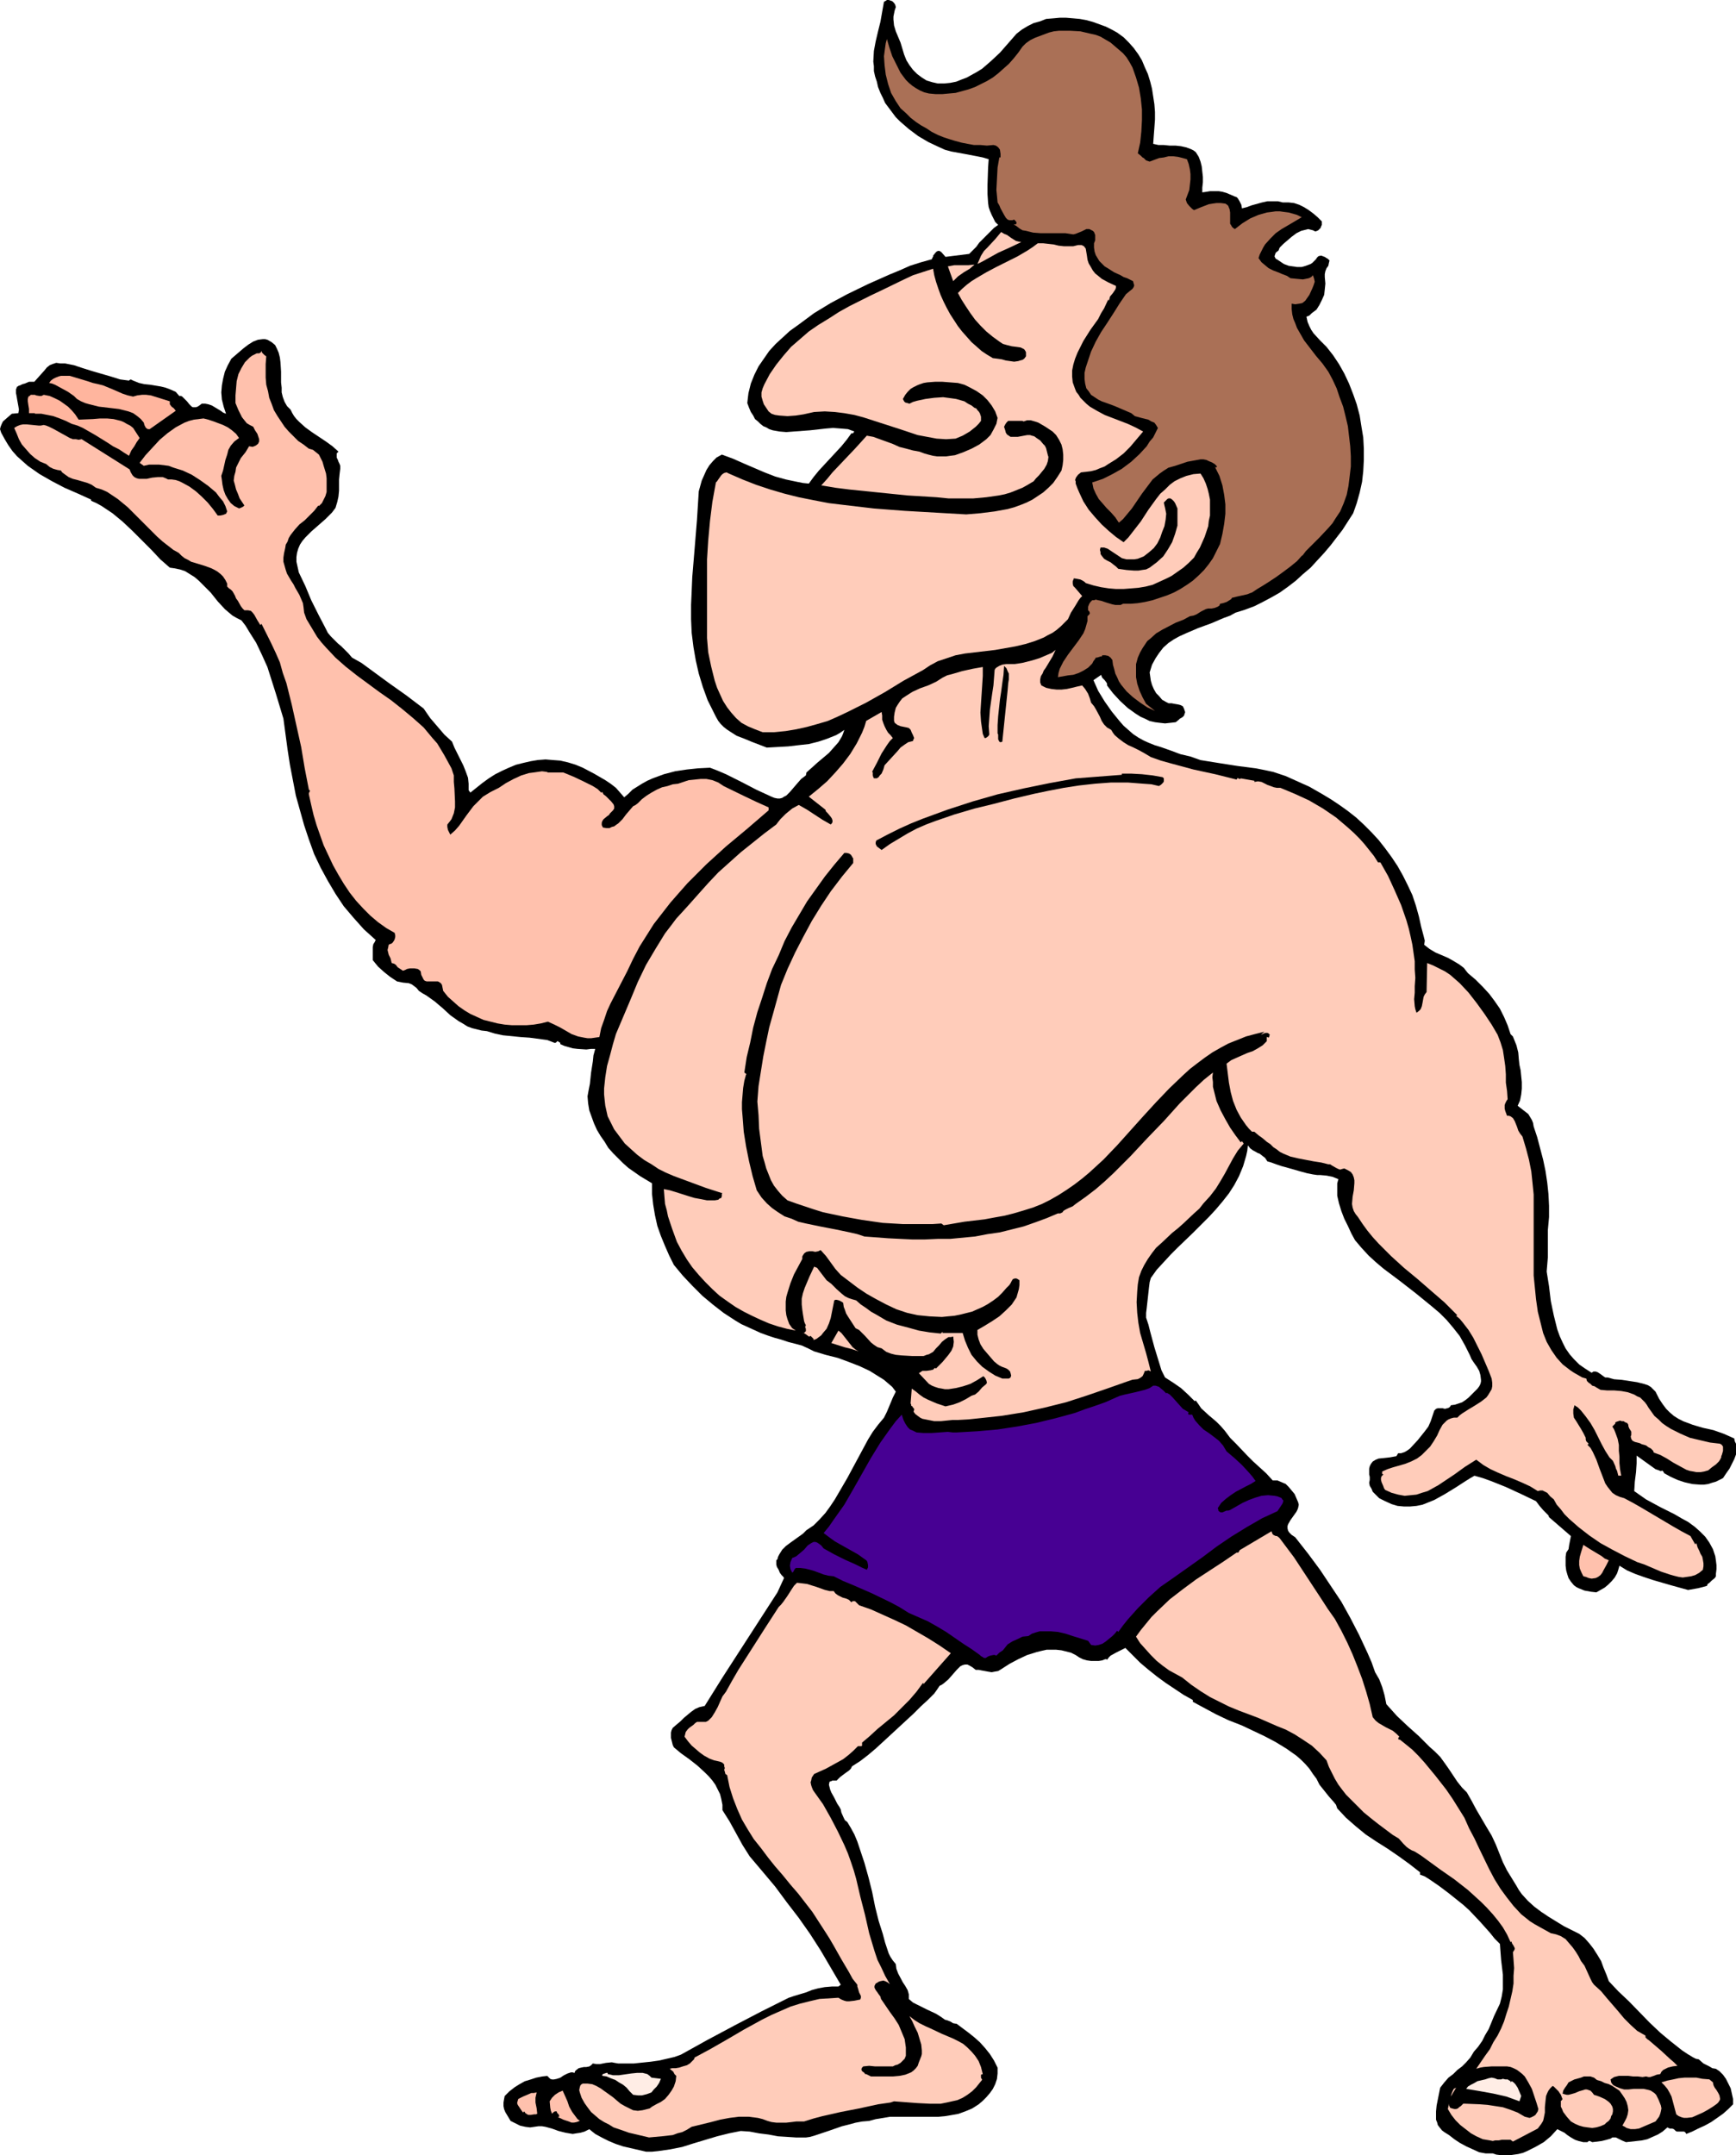 <?xml version="1.0" encoding="UTF-8" standalone="no"?>
<svg
   version="1.0"
   width="125.449mm"
   height="155.668mm"
   id="svg23"
   sodipodi:docname="Body Builder 14.wmf"
   xmlns:inkscape="http://www.inkscape.org/namespaces/inkscape"
   xmlns:sodipodi="http://sodipodi.sourceforge.net/DTD/sodipodi-0.dtd"
   xmlns="http://www.w3.org/2000/svg"
   xmlns:svg="http://www.w3.org/2000/svg">
  <sodipodi:namedview
     id="namedview23"
     pagecolor="#ffffff"
     bordercolor="#000000"
     borderopacity="0.25"
     inkscape:showpageshadow="2"
     inkscape:pageopacity="0.0"
     inkscape:pagecheckerboard="0"
     inkscape:deskcolor="#d1d1d1"
     inkscape:document-units="mm" />
  <defs
     id="defs1">
    <pattern
       id="WMFhbasepattern"
       patternUnits="userSpaceOnUse"
       width="6"
       height="6"
       x="0"
       y="0" />
  </defs>
  <path
     style="fill:#000000;fill-opacity:1;fill-rule:evenodd;stroke:none"
     d="m 244.665,1.939 -0.323,0.97 -0.162,0.808 -0.162,0.808 v 0.808 l 0.162,1.616 0.485,1.616 1.293,3.07 0.485,1.616 0.485,1.616 0.646,1.616 0.808,1.293 0.97,1.293 1.131,1.131 1.293,0.97 1.293,0.808 1.616,0.485 1.454,0.323 h 1.778 l 1.616,-0.162 1.616,-0.323 1.616,-0.646 1.293,-0.485 1.454,-0.808 1.454,-0.808 1.293,-0.808 2.424,-2.101 2.424,-2.262 2.262,-2.585 2.262,-2.585 1.454,-1.131 1.616,-0.97 1.616,-0.808 1.778,-0.485 1.616,-0.646 1.939,-0.162 1.778,-0.162 h 1.778 l 1.939,0.162 1.778,0.162 1.778,0.323 1.778,0.485 1.778,0.646 1.778,0.646 1.616,0.808 1.454,0.808 1.778,1.293 1.454,1.454 1.293,1.454 1.293,1.778 0.97,1.616 0.808,1.939 0.808,1.778 0.646,2.101 0.485,1.939 0.323,2.101 0.323,2.101 0.162,2.101 v 2.101 l -0.162,2.262 -0.162,2.101 -0.162,2.262 1.454,0.323 h 1.454 l 1.616,0.162 h 1.616 l 1.454,0.162 1.454,0.323 1.293,0.485 0.646,0.323 0.646,0.485 0.808,1.293 0.485,1.293 0.323,1.293 0.162,1.454 0.162,1.454 v 1.454 l -0.162,1.454 v 1.293 l 1.131,-0.162 0.97,-0.162 h 1.131 1.293 l 0.97,0.162 1.131,0.323 1.131,0.485 1.131,0.485 0.485,0.162 0.323,0.323 0.485,0.808 0.485,0.97 0.162,0.97 1.293,-0.323 1.293,-0.485 2.909,-0.808 1.454,-0.323 h 1.454 1.454 l 1.293,0.323 h 1.616 l 1.454,0.162 1.454,0.485 1.293,0.646 1.293,0.808 1.293,0.97 1.131,0.97 1.131,1.131 v 0.485 0.485 l -0.162,0.323 -0.162,0.485 -0.646,0.646 -0.323,0.162 -0.485,0.162 -0.646,-0.323 -0.646,-0.162 -0.646,-0.162 -0.646,0.162 -1.293,0.323 -1.293,0.646 -1.293,0.97 -1.131,0.97 -1.131,0.97 -0.97,0.97 -0.162,0.323 -0.162,0.485 -0.808,0.646 -0.162,0.485 -0.162,0.485 0.162,0.323 0.162,0.323 0.323,0.162 0.97,0.646 0.97,0.646 1.293,0.485 1.131,0.162 1.131,0.162 h 1.293 l 1.131,-0.323 1.293,-0.485 0.485,-0.323 0.97,-0.97 0.323,-0.485 0.323,-0.323 0.485,-0.162 h 0.485 l 0.323,0.162 0.485,0.162 0.485,0.323 0.323,0.162 0.323,0.323 0.162,0.162 -0.162,0.646 -0.162,0.808 -0.485,0.646 -0.323,0.808 -0.162,0.808 v 0.323 0.485 l 0.162,1.778 -0.162,1.616 -0.162,1.454 -0.646,1.454 -0.646,1.293 -0.808,1.293 -1.293,0.97 -0.646,0.646 -0.808,0.323 0.323,1.454 0.485,1.131 0.485,0.97 0.646,0.97 1.778,1.939 1.778,1.778 1.778,2.262 1.616,2.424 1.454,2.585 1.293,2.747 1.131,2.909 0.97,2.747 0.808,3.07 0.485,3.07 0.485,2.909 0.162,3.07 v 3.07 l -0.162,3.07 -0.323,2.909 -0.646,2.909 -0.808,2.909 -0.97,2.747 -2.909,4.525 -1.616,2.101 -1.616,2.101 -1.778,2.101 -1.939,2.101 -1.778,1.939 -2.101,1.778 -1.939,1.778 -2.101,1.616 -2.262,1.616 -2.262,1.293 -2.424,1.293 -2.262,1.131 -2.586,0.97 -2.586,0.808 -1.454,0.808 -1.778,0.646 -3.394,1.454 -3.555,1.293 -3.394,1.454 -1.778,0.808 -1.454,0.808 -1.454,0.97 -1.454,1.293 -1.131,1.454 -0.97,1.454 -0.97,1.778 -0.646,2.101 0.162,1.131 0.162,1.131 0.323,1.131 0.485,1.131 0.646,1.131 0.808,0.808 0.808,0.97 1.131,0.646 0.646,0.323 h 0.808 l 0.808,0.162 0.97,0.162 0.646,0.162 0.646,0.323 0.162,0.323 0.162,0.323 0.162,0.485 0.162,0.485 -0.162,0.485 -0.162,0.485 -0.323,0.323 -0.485,0.323 -0.323,0.162 -0.323,0.323 -0.808,0.646 -1.454,0.162 -1.454,0.162 -1.454,-0.162 -1.293,-0.162 -1.454,-0.323 -1.293,-0.646 -1.131,-0.485 -1.293,-0.808 -1.131,-0.808 -1.131,-0.808 -2.101,-1.939 -1.939,-2.101 -1.616,-2.101 v -0.485 l -0.162,-0.323 -0.485,-0.646 -0.646,-0.646 -0.162,-0.323 -0.162,-0.485 -2.101,1.454 1.293,2.909 1.778,2.909 1.939,2.747 2.101,2.585 1.131,1.293 1.293,1.131 1.293,1.131 1.454,0.97 1.454,0.808 1.454,0.646 1.616,0.646 1.616,0.485 2.747,0.97 2.586,0.97 2.747,0.646 2.747,0.97 5.01,0.808 5.171,0.808 5.01,0.646 2.424,0.485 2.262,0.485 3.394,1.131 3.232,1.454 3.232,1.454 3.394,1.939 2.424,1.454 2.424,1.616 2.262,1.616 2.262,1.778 2.101,1.939 2.101,2.101 1.939,2.101 1.778,2.262 1.778,2.424 1.616,2.424 1.454,2.585 1.293,2.585 1.293,2.747 0.97,2.909 0.808,2.909 0.646,2.909 0.646,2.424 0.323,1.293 -0.162,1.131 1.454,1.131 1.616,0.97 3.394,1.454 1.454,0.808 1.616,0.97 1.293,0.97 0.485,0.646 0.646,0.808 2.101,1.778 1.939,1.939 1.778,1.939 1.454,1.939 1.454,2.101 1.131,2.262 0.97,2.262 0.808,2.424 0.646,0.646 0.323,0.808 0.646,1.616 0.485,1.939 0.162,1.939 0.162,1.454 0.323,1.454 0.323,3.232 v 1.778 l -0.162,1.616 -0.323,1.616 -0.646,1.454 1.454,1.131 1.454,1.131 0.485,0.808 0.485,0.808 0.323,0.808 0.162,0.97 0.97,2.909 0.808,3.07 0.808,3.07 0.646,3.07 0.485,3.232 0.323,3.07 0.162,3.232 v 3.07 l -0.323,3.555 v 3.717 3.717 l -0.162,1.939 -0.162,1.939 0.646,4.04 0.485,4.04 0.808,3.878 0.485,1.939 0.485,1.939 0.646,1.778 0.808,1.778 0.808,1.616 1.131,1.616 1.131,1.293 1.454,1.454 1.616,1.131 1.778,1.131 0.485,-0.323 h 0.646 l 0.485,0.162 0.485,0.323 0.485,0.323 0.646,0.485 0.485,0.323 h 0.646 l 1.778,0.485 2.101,0.162 2.101,0.323 2.101,0.323 1.939,0.485 0.97,0.323 0.808,0.485 0.646,0.646 0.646,0.646 0.485,0.97 0.485,0.97 0.97,1.454 0.97,1.293 0.97,0.97 1.131,0.97 1.293,0.808 1.293,0.646 1.293,0.485 1.293,0.485 2.747,0.808 2.909,0.646 2.747,0.97 1.454,0.646 1.454,0.646 0.162,0.808 0.323,0.646 v 1.454 1.454 l -0.485,1.293 -0.646,1.293 -0.646,1.293 -0.808,1.131 -0.97,1.454 -0.97,0.485 -0.97,0.485 -1.131,0.323 -0.97,0.323 -1.131,0.162 h -1.131 l -2.101,-0.162 -2.101,-0.485 -1.939,-0.646 -1.778,-0.808 -1.778,-0.97 -0.162,-0.162 v -0.162 l -0.323,-0.323 -0.162,-0.162 -0.162,0.162 h -0.323 l -0.323,-0.162 -0.485,-0.162 -0.485,-0.162 -5.171,-3.717 v 1.131 0.97 l -0.162,2.424 -0.162,1.293 -0.162,1.293 -0.162,2.585 1.616,1.131 1.616,1.131 3.878,2.101 3.878,1.939 1.939,1.131 1.778,0.97 1.778,1.293 1.454,1.293 1.454,1.454 1.131,1.616 0.97,1.778 0.323,0.97 0.323,0.97 0.162,1.131 0.162,1.293 v 1.131 l -0.162,1.293 v 0.646 l -0.323,0.485 -0.808,0.646 -0.646,0.646 -0.485,0.323 -0.162,0.485 -1.131,0.323 -1.293,0.323 -2.747,0.485 -4.686,-1.293 -5.01,-1.454 -2.424,-0.808 -2.262,-0.808 -2.262,-0.97 -2.101,-1.293 -0.323,1.131 -0.323,0.97 -0.646,1.131 -0.808,0.97 -0.97,0.97 -0.97,0.808 -1.131,0.646 -1.131,0.646 -1.454,-0.162 -1.778,-0.323 -1.616,-0.646 -0.646,-0.323 -0.646,-0.485 -0.808,-0.97 -0.646,-0.97 -0.323,-0.97 -0.323,-1.131 -0.162,-1.293 v -1.131 -1.293 l 0.162,-1.131 0.646,-0.97 0.162,-1.131 0.485,-2.424 -5.979,-5.171 -0.162,-0.485 -0.485,-0.485 -0.97,-0.97 -0.97,-1.131 -0.485,-0.646 -0.485,-0.646 -4.04,-1.939 -4.202,-1.939 -4.04,-1.616 -2.262,-0.808 -2.262,-0.646 -1.131,0.646 -1.293,0.808 -2.747,1.778 -2.909,1.778 -2.909,1.616 -1.616,0.646 -1.616,0.646 -1.616,0.323 -1.778,0.162 h -1.616 l -1.778,-0.162 -1.616,-0.485 -1.778,-0.808 -1.616,-0.808 -0.646,-0.646 -0.485,-0.485 -0.646,-0.646 -0.323,-0.808 -0.485,-0.808 -0.162,-0.808 0.162,-0.808 v -0.808 l -0.162,-0.646 v -1.616 l 0.162,-0.646 0.323,-0.646 0.485,-0.646 0.808,-0.485 0.808,-0.323 1.616,-0.162 1.454,-0.162 1.778,-0.323 0.485,-0.808 h 0.808 l 0.97,-0.323 0.808,-0.485 0.646,-0.485 2.101,-2.262 1.939,-2.424 0.97,-1.293 0.646,-1.454 0.485,-1.454 0.485,-1.454 0.485,-0.485 0.485,-0.162 h 1.293 l 0.646,0.162 0.646,-0.162 0.485,-0.162 0.323,-0.323 0.162,-0.323 1.131,-0.162 0.97,-0.323 0.97,-0.323 0.97,-0.646 0.808,-0.646 0.808,-0.808 1.616,-1.616 0.485,-0.646 0.323,-0.646 0.162,-0.646 v -0.485 l -0.162,-1.293 -0.323,-1.131 -0.646,-1.131 -0.808,-1.131 -0.646,-0.97 -0.485,-1.131 -1.293,-2.585 -1.454,-2.585 -1.778,-2.262 -1.778,-2.101 -1.939,-1.939 -2.101,-1.778 -4.363,-3.555 -4.363,-3.393 -4.525,-3.393 -2.101,-1.778 -1.939,-1.778 -1.939,-2.101 -1.778,-2.101 -0.97,-1.778 -0.97,-2.101 -0.97,-1.939 -0.808,-2.101 -0.646,-2.101 -0.485,-2.101 v -1.131 -1.131 -1.131 l 0.323,-1.131 -0.808,-0.323 -0.808,-0.323 -1.616,-0.323 -1.778,-0.162 h -0.808 l -1.131,-0.162 -1.616,-0.323 -1.778,-0.485 -3.394,-0.97 -1.778,-0.485 -1.454,-0.485 -1.293,-0.485 -1.131,-0.323 -0.646,-0.97 -0.646,-0.485 -0.808,-0.646 -0.485,-0.162 -1.454,-0.808 -0.646,-0.485 -0.646,-0.808 -0.162,1.454 -0.323,1.454 -0.808,2.747 -1.131,2.747 -1.293,2.424 -1.454,2.262 -1.778,2.262 -1.778,2.101 -1.939,2.101 -4.202,4.201 -4.202,4.04 -1.939,1.939 -1.939,2.101 -1.939,2.101 -1.616,2.262 -0.323,1.131 -0.162,1.293 -0.323,2.909 -0.323,2.909 -0.162,1.293 v 1.293 l 0.646,1.939 0.485,1.939 1.131,4.201 1.293,4.201 0.646,2.101 0.97,1.939 2.262,1.454 2.101,1.454 1.939,1.778 1.778,1.778 0.323,-0.162 0.808,1.131 0.646,0.97 2.101,1.939 0.97,0.808 1.131,0.97 1.131,1.131 1.131,1.293 1.454,1.939 1.616,1.616 3.07,3.232 1.616,1.616 1.778,1.616 1.778,1.616 1.778,1.939 h 1.293 l 1.131,0.485 1.131,0.485 0.808,0.808 0.808,0.97 0.808,0.97 0.485,1.131 0.485,1.131 0.162,0.646 -0.162,0.808 -0.162,0.485 -0.323,0.646 -0.808,1.131 -0.808,1.131 -0.646,1.131 -0.162,0.485 v 0.646 l 0.162,0.646 0.323,0.485 0.646,0.646 0.97,0.646 1.778,2.262 1.778,2.262 3.232,4.363 2.909,4.363 2.909,4.363 2.424,4.363 2.424,4.686 2.262,4.848 1.131,2.585 0.97,2.747 1.131,1.939 0.808,2.101 0.646,2.262 0.485,2.424 1.454,1.616 1.454,1.616 2.909,2.747 3.07,2.747 1.454,1.454 1.454,1.454 1.454,1.293 1.454,1.454 1.293,1.778 1.131,1.616 2.262,3.393 1.293,1.616 1.293,1.293 1.293,2.262 1.293,2.424 2.747,4.686 1.454,2.424 1.131,2.424 0.97,2.424 0.97,2.424 1.131,2.262 1.293,2.101 1.293,2.101 0.646,1.131 0.808,1.131 1.616,1.778 1.778,1.616 1.939,1.454 1.939,1.293 2.101,1.293 2.101,1.293 4.202,2.101 1.454,1.131 1.293,1.454 1.131,1.454 1.131,1.778 0.97,1.616 0.646,1.778 0.808,1.939 0.646,1.778 2.586,2.747 2.909,2.747 5.656,5.817 2.909,2.747 2.909,2.424 3.07,2.424 1.454,0.97 1.616,0.97 0.646,0.323 0.808,0.162 1.293,1.131 1.616,0.808 0.808,0.485 0.97,0.162 0.97,0.646 0.97,0.97 0.808,1.131 0.646,1.293 0.646,1.293 0.323,1.454 0.323,1.454 v 1.454 l -1.293,1.293 -1.454,1.293 -1.616,1.131 -1.616,1.131 -1.778,0.97 -1.778,0.808 -1.616,0.808 -1.616,0.646 -0.323,-0.485 -0.323,-0.162 h -0.646 -0.808 -0.485 l -0.323,-0.162 -0.323,-0.323 -0.162,-0.162 -0.485,-0.162 h -0.646 l -0.323,-0.162 -0.323,-0.162 -1.293,1.131 -1.293,0.808 -1.454,0.646 -1.454,0.646 -1.454,0.323 -1.454,0.162 -2.909,0.323 -1.131,-0.485 -0.97,-0.485 -0.646,-0.323 h -0.485 -0.485 l -0.485,0.323 -1.131,0.323 -1.293,0.323 -1.293,0.162 -1.293,0.162 -0.323,-0.162 -0.323,-0.162 h -0.323 l -0.162,0.162 -0.162,0.162 h -1.131 l -1.293,-0.323 -0.97,-0.323 -1.131,-0.646 -0.97,-0.646 -0.808,-0.646 -0.97,-0.485 -0.97,-0.485 -1.778,1.939 -1.939,1.616 -2.262,1.293 -2.262,1.131 -1.131,0.485 -1.293,0.323 -1.131,0.162 -1.131,0.162 h -1.293 -1.131 l -1.293,-0.162 -0.97,-0.323 h -0.97 -0.97 l -1.778,-0.323 -1.778,-0.808 -1.778,-0.808 -1.778,-0.97 -1.454,-0.97 -1.454,-1.131 -1.293,-0.808 -0.646,-0.485 -0.646,-0.808 -0.485,-0.646 -0.162,-0.646 -0.323,-0.808 v -0.808 -1.454 l 0.162,-1.616 0.323,-1.616 0.646,-3.232 1.131,-1.454 1.131,-1.293 1.293,-0.97 1.131,-1.131 1.293,-0.97 1.131,-1.131 1.131,-1.293 0.97,-1.616 1.131,-1.293 1.131,-1.616 0.808,-1.616 0.97,-1.616 1.454,-3.555 1.616,-3.393 0.485,-1.939 0.323,-1.939 v -2.101 -1.939 l -0.485,-4.04 -0.162,-2.101 -0.162,-2.262 -1.454,-1.454 -1.293,-1.616 -2.747,-3.07 -2.909,-3.07 -1.616,-1.454 -1.616,-1.293 -2.424,-1.939 -2.586,-1.939 -2.586,-1.778 -1.293,-0.808 -1.293,-0.485 v -0.646 l -2.909,-2.262 -2.909,-2.101 -3.07,-2.101 -3.07,-1.939 -2.909,-1.939 -2.747,-2.262 -2.586,-2.262 -2.424,-2.585 -0.323,-0.97 -0.646,-0.808 -1.293,-1.454 -0.646,-0.808 -0.646,-0.808 -1.293,-1.616 -0.808,-1.616 -0.97,-1.293 -0.97,-1.454 -1.131,-1.293 -1.131,-1.131 -1.293,-1.131 -2.747,-1.939 -2.909,-1.778 -3.07,-1.616 -3.07,-1.454 -3.07,-1.454 -3.717,-1.454 -3.394,-1.616 -6.302,-3.393 v -0.485 l -2.586,-1.454 -2.424,-1.616 -2.424,-1.616 -2.424,-1.778 -2.424,-1.939 -2.101,-1.778 -2.101,-2.101 -1.939,-1.939 -1.293,0.646 -1.293,0.646 -1.454,0.808 -0.485,0.485 -0.485,0.646 -0.162,-0.162 h -0.162 -0.162 l -0.808,0.323 -0.97,0.162 h -0.97 -1.131 l -1.131,-0.162 -1.131,-0.323 -0.97,-0.485 -0.97,-0.646 -1.293,-0.646 -1.293,-0.323 -1.293,-0.323 -1.454,-0.162 h -1.293 -1.293 l -1.454,0.323 -1.293,0.323 -2.586,0.808 -2.424,1.131 -2.424,1.293 -2.262,1.454 -0.808,0.485 -0.97,0.162 -0.808,0.162 -0.97,-0.162 -1.778,-0.323 -0.808,-0.162 h -0.808 l -0.808,-0.646 -0.808,-0.485 -0.646,-0.323 h -0.646 l -0.646,0.162 -0.646,0.323 -0.485,0.485 -0.485,0.485 -1.131,1.293 -1.131,1.293 -1.131,0.97 -0.646,0.485 -0.646,0.323 -0.646,0.97 -0.808,1.131 -1.778,1.778 -1.939,1.778 -1.939,1.939 -4.202,3.878 -4.202,3.878 -1.939,1.778 -2.101,1.778 -2.101,1.616 -2.262,1.454 -0.323,0.646 -0.485,0.485 -1.131,0.808 -1.293,0.97 -0.97,0.97 h -0.646 -0.485 l -0.323,0.162 -0.485,0.162 -0.162,0.808 0.162,0.646 0.162,0.646 0.323,0.808 0.808,1.454 0.808,1.616 0.323,0.485 0.323,0.485 0.323,0.646 0.162,0.808 0.646,1.454 0.323,0.646 0.646,0.485 0.97,1.616 0.97,1.778 0.808,1.939 0.646,1.939 1.293,3.878 1.131,4.04 0.97,3.878 0.808,4.04 0.97,3.878 1.131,3.555 0.646,2.424 0.646,1.939 0.323,0.97 0.485,0.97 0.646,0.97 0.808,0.97 0.162,1.293 0.485,1.293 1.293,2.424 0.646,0.97 0.646,1.131 0.323,1.131 v 0.646 0.646 l 1.131,0.97 1.293,0.646 2.586,1.293 2.424,1.131 1.293,0.808 1.131,0.808 0.646,0.162 0.808,0.323 0.808,0.485 0.97,0.162 3.232,2.424 1.616,1.293 1.454,1.293 1.454,1.616 1.293,1.616 1.131,1.778 0.97,1.939 v 1.616 l -0.162,1.454 -0.485,1.454 -0.646,1.293 -0.808,1.131 -0.97,1.131 -0.97,0.97 -1.131,0.97 -1.778,1.131 -1.939,0.808 -1.778,0.646 -1.778,0.323 -1.939,0.323 -1.778,0.162 h -3.717 -1.939 -1.778 -3.878 -1.939 l -1.939,0.323 -1.939,0.323 -1.778,0.485 -1.939,0.162 -1.778,0.323 -1.778,0.485 -1.939,0.485 -3.717,1.293 -3.878,1.293 -1.131,0.323 -1.131,0.162 h -2.586 l -2.424,-0.162 -2.586,-0.162 -2.586,-0.485 -2.586,-0.323 -2.586,-0.485 -2.424,-0.162 -3.232,0.646 -3.232,0.808 -6.464,1.939 -3.07,0.97 -3.232,0.646 -3.394,0.485 -1.616,0.162 h -1.616 l -2.101,-0.485 -2.101,-0.485 -2.101,-0.485 -1.939,-0.646 -1.939,-0.808 -1.939,-0.97 -1.778,-0.97 -1.616,-1.293 -1.293,0.646 -1.131,0.323 -1.131,0.162 -0.97,0.162 -0.97,-0.162 -0.97,-0.162 -1.939,-0.485 -1.778,-0.646 -1.778,-0.485 -0.97,-0.162 h -0.97 l -1.131,0.162 -1.131,0.162 -1.293,-0.162 -1.454,-0.323 -1.293,-0.646 -1.293,-0.646 -0.97,-1.616 -0.485,-0.808 -0.323,-0.808 -0.162,-0.808 v -0.97 l 0.162,-0.97 0.162,-0.808 1.293,-1.293 1.454,-1.131 1.293,-0.808 1.454,-0.808 1.616,-0.485 1.454,-0.485 1.616,-0.323 1.454,-0.162 0.485,0.485 0.323,0.323 0.485,0.162 h 0.485 l 0.808,-0.162 0.97,-0.323 0.97,-0.646 0.97,-0.485 0.97,-0.323 h 0.485 l 0.485,0.162 0.162,-0.485 0.323,-0.323 0.646,-0.485 0.646,-0.162 0.808,-0.162 h 0.646 l 0.808,-0.162 0.485,-0.323 0.485,-0.485 0.97,0.162 h 0.97 l 0.808,-0.162 0.808,-0.162 1.616,-0.162 0.808,0.162 0.97,0.162 h 1.939 2.262 l 4.686,-0.485 2.262,-0.323 2.101,-0.485 2.101,-0.485 1.778,-0.646 7.272,-4.04 7.272,-3.878 7.434,-3.878 7.434,-3.717 1.454,-0.485 1.616,-0.485 1.616,-0.485 1.616,-0.646 1.778,-0.485 1.778,-0.323 1.939,-0.162 h 1.778 l 0.646,-0.485 -2.747,-4.686 -2.747,-4.686 -2.909,-4.525 -3.07,-4.363 -3.232,-4.201 -3.232,-4.363 -3.394,-4.04 -3.555,-4.201 -1.939,-3.07 -3.555,-6.464 -1.939,-3.07 v -1.454 l -0.323,-1.616 -0.323,-1.293 -0.646,-1.293 -0.646,-1.293 -0.808,-1.131 -0.97,-1.131 -0.97,-0.97 -2.101,-1.939 -2.262,-1.778 -2.262,-1.616 -1.939,-1.616 -0.323,-0.646 -0.162,-0.646 -0.323,-1.293 v -0.646 -0.808 l 0.162,-0.646 0.323,-0.646 1.131,-0.97 0.97,-0.808 0.97,-0.97 0.97,-0.808 0.97,-0.808 1.131,-0.808 1.131,-0.485 1.454,-0.323 2.424,-3.878 2.424,-3.878 5.01,-7.756 5.01,-7.756 5.01,-7.756 1.778,-3.878 -0.162,-0.323 -0.485,-0.485 -0.485,-0.646 -0.323,-0.808 -0.485,-0.808 -0.162,-0.646 v -0.808 -0.323 l 0.323,-0.323 0.162,-0.646 0.323,-0.646 0.808,-1.293 0.97,-0.97 1.293,-0.97 1.131,-0.808 1.131,-0.808 1.131,-0.808 0.97,-0.97 1.939,-1.293 1.616,-1.616 1.616,-1.778 1.293,-1.778 1.293,-1.939 1.131,-1.939 1.131,-1.939 1.131,-1.939 2.262,-4.201 2.262,-4.201 1.131,-2.101 1.293,-2.101 1.454,-1.939 1.616,-1.939 0.808,-1.616 0.808,-1.939 0.808,-1.939 0.808,-1.616 -0.97,-1.293 -1.131,-0.97 -1.131,-0.97 -1.293,-0.808 -2.586,-1.616 -2.747,-1.293 -2.909,-1.131 -3.07,-1.131 -3.232,-0.808 -3.232,-0.97 -1.616,-0.808 -1.778,-0.808 -3.717,-0.97 -1.939,-0.646 -1.778,-0.485 -1.939,-0.646 -1.778,-0.646 -1.778,-0.808 -1.778,-0.808 -1.778,-0.808 -1.616,-0.97 -3.232,-2.101 -2.909,-2.262 -2.909,-2.424 -2.747,-2.747 -2.586,-2.747 -2.424,-2.909 -1.293,-2.585 -1.131,-2.585 -1.131,-2.747 -0.97,-2.747 -0.646,-2.909 -0.485,-2.909 -0.323,-2.909 v -2.909 l -1.616,-0.97 -1.616,-0.97 -1.616,-1.131 -1.616,-1.131 -1.454,-1.293 -1.293,-1.293 -1.454,-1.454 -1.293,-1.454 -0.97,-1.616 -1.131,-1.616 -0.97,-1.616 -0.808,-1.778 -0.646,-1.778 -0.646,-1.778 -0.323,-1.939 -0.162,-1.939 0.323,-1.778 0.323,-1.616 0.323,-3.07 0.485,-3.07 0.162,-1.616 0.485,-1.778 h -1.131 l -1.293,0.162 -2.424,-0.162 -1.293,-0.162 -1.131,-0.323 -1.131,-0.323 -1.131,-0.485 v -0.323 l -0.162,-0.162 -0.323,-0.162 -0.162,-0.162 h -0.162 l -0.162,0.162 -0.162,0.162 -0.323,0.162 -2.101,-0.808 -2.424,-0.323 -2.424,-0.323 -2.424,-0.162 -4.848,-0.485 -2.262,-0.485 -2.101,-0.646 -1.454,-0.162 -1.293,-0.323 -1.293,-0.323 -1.293,-0.485 -1.293,-0.808 -1.131,-0.646 -2.262,-1.616 -2.101,-1.939 -0.97,-0.808 -1.131,-0.97 -2.262,-1.616 -1.131,-0.646 -0.97,-0.646 -0.646,-0.808 -0.646,-0.485 -0.646,-0.485 -0.808,-0.323 -1.616,-0.162 -1.616,-0.323 -1.939,-1.293 -1.616,-1.293 -1.616,-1.454 -1.454,-1.778 v -1.454 -0.646 -0.808 -0.646 l 0.162,-0.808 0.323,-0.485 0.323,-0.646 -1.616,-1.454 -1.616,-1.454 -2.747,-3.07 -2.747,-3.232 -2.262,-3.393 -2.101,-3.555 -1.939,-3.555 -1.778,-3.717 -1.454,-4.04 -1.293,-3.878 -1.131,-4.04 -1.131,-4.04 -0.808,-4.201 -0.808,-4.201 -0.646,-4.201 -1.131,-8.403 -2.101,-6.948 -1.131,-3.555 -1.131,-3.555 -1.454,-3.232 -1.616,-3.393 -1.939,-3.07 -0.97,-1.616 -1.131,-1.454 -1.293,-0.646 -1.131,-0.646 -0.97,-0.808 -1.131,-0.97 -1.939,-2.101 -1.939,-2.424 -2.101,-2.101 -1.131,-1.131 -1.131,-0.97 -1.293,-0.808 -1.293,-0.808 -1.454,-0.485 -1.616,-0.323 -1.131,-0.162 -2.586,-2.262 -2.424,-2.585 -5.171,-5.171 -2.747,-2.585 -2.747,-2.262 -1.454,-0.97 -1.454,-0.97 -1.454,-0.808 -1.454,-0.646 v -0.323 l -3.555,-1.616 -3.717,-1.616 -3.394,-1.778 -3.394,-1.939 -1.616,-1.131 -1.616,-1.131 -1.454,-1.293 -1.454,-1.293 -1.293,-1.454 -1.131,-1.616 -0.97,-1.616 -0.97,-1.778 L 0,117.154 l 0.162,-0.646 0.323,-0.808 0.323,-0.646 1.293,-1.131 1.131,-0.97 1.778,-0.162 0.162,-0.97 -0.162,-0.97 -0.323,-1.778 -0.162,-0.97 -0.162,-0.808 v -0.97 L 4.686,105.519 h 0.162 l 0.162,-0.162 0.485,-0.162 0.646,-0.323 0.646,-0.162 1.131,-0.485 h 0.808 0.646 l 1.293,-1.454 1.454,-1.616 0.646,-0.808 0.808,-0.646 0.808,-0.323 0.97,-0.323 1.131,0.162 h 1.293 l 2.424,0.485 2.424,0.808 2.586,0.808 5.01,1.454 2.586,0.808 2.424,0.323 0.162,-0.162 0.323,-0.162 0.323,0.162 0.323,0.162 1.616,0.646 1.454,0.323 1.616,0.162 2.909,0.485 1.293,0.323 1.293,0.485 1.454,0.646 0.97,1.131 h 0.485 l 0.323,0.162 0.646,0.646 0.646,0.646 0.646,0.808 0.646,0.646 0.323,0.162 h 0.485 0.323 l 0.485,-0.162 0.485,-0.323 0.646,-0.485 h 0.97 l 0.808,0.162 0.97,0.323 0.808,0.485 0.808,0.485 0.808,0.485 0.646,0.485 0.808,0.323 -0.646,-1.939 -0.485,-1.939 -0.162,-1.939 0.162,-1.939 0.323,-1.778 0.485,-1.939 0.808,-1.778 0.97,-1.778 1.131,-0.97 1.131,-0.97 1.131,-0.97 1.293,-0.97 1.293,-0.808 1.293,-0.485 1.293,-0.162 h 0.646 l 0.646,0.162 1.131,0.646 0.97,0.808 0.485,0.97 0.485,1.131 0.323,1.293 0.162,1.293 0.162,2.585 v 2.909 l 0.162,1.454 v 1.293 l 0.323,1.293 0.485,1.293 0.646,1.131 0.97,0.97 0.485,0.97 0.485,0.808 0.646,0.808 0.808,0.808 1.616,1.454 1.778,1.293 1.939,1.293 1.939,1.293 1.778,1.293 1.616,1.454 -0.485,0.485 v 0.485 0.646 l 0.323,0.646 0.162,0.485 0.323,0.646 0.162,0.485 v 0.808 l -0.162,1.293 -0.162,1.616 v 3.07 l -0.162,1.616 -0.323,1.454 -0.485,1.616 -0.485,0.646 -0.485,0.646 -1.778,1.778 -3.878,3.393 -1.616,1.616 -0.808,0.97 -0.646,0.97 -0.485,1.131 -0.323,1.131 -0.162,1.131 v 1.293 l 0.323,1.454 0.323,1.454 1.778,3.717 1.616,3.878 1.939,3.878 1.939,3.717 0.646,1.293 0.808,0.97 1.939,1.939 0.97,0.808 0.97,0.97 0.97,0.97 0.97,1.131 2.586,1.454 2.424,1.778 4.848,3.555 5.01,3.555 4.686,3.555 1.778,2.585 1.939,2.262 1.939,2.262 2.101,1.939 0.646,1.616 0.808,1.616 1.616,3.232 0.646,1.616 0.646,1.778 0.162,1.616 v 0.97 0.97 -0.162 l 0.485,0.646 1.616,-1.293 1.616,-1.293 1.778,-1.293 1.778,-1.131 1.939,-0.97 1.778,-0.808 1.939,-0.808 1.939,-0.485 2.101,-0.485 1.939,-0.323 2.101,-0.162 1.939,0.162 2.101,0.162 2.101,0.485 2.101,0.646 1.939,0.808 3.07,1.616 3.07,1.778 1.454,0.97 1.454,1.131 1.131,1.293 1.131,1.293 1.131,-0.97 1.131,-1.131 1.293,-0.808 1.293,-0.808 1.454,-0.808 1.454,-0.646 3.07,-1.131 3.07,-0.808 3.232,-0.485 3.07,-0.323 3.232,-0.162 2.101,0.808 2.262,0.97 4.202,2.101 4.04,2.101 4.202,1.939 0.808,0.323 0.808,0.162 h 0.646 l 0.646,-0.162 0.485,-0.323 0.646,-0.323 0.97,-0.97 0.97,-1.131 0.97,-1.131 1.131,-1.293 1.293,-0.97 0.162,-0.808 1.454,-1.293 1.616,-1.454 3.07,-2.585 1.293,-1.454 1.293,-1.454 0.97,-1.616 0.323,-0.808 0.323,-0.97 -1.131,0.808 -1.131,0.646 -2.424,0.97 -2.424,0.808 -2.586,0.646 -2.909,0.323 -2.747,0.323 -5.818,0.323 -4.202,-1.616 -1.939,-0.808 -2.101,-0.808 -1.778,-1.131 -0.97,-0.646 -0.808,-0.646 -0.808,-0.808 -0.646,-0.808 -0.646,-1.131 -0.485,-0.97 -1.778,-3.555 -1.293,-3.555 -1.131,-3.717 -0.808,-3.555 -0.646,-3.717 -0.485,-3.878 -0.162,-3.717 v -3.878 l 0.162,-3.717 0.162,-3.878 0.646,-7.756 0.646,-7.918 0.485,-7.756 0.808,-2.909 0.646,-1.454 0.646,-1.454 0.808,-1.293 0.97,-1.131 0.97,-0.97 1.454,-0.808 3.07,1.131 2.909,1.293 5.656,2.424 2.909,1.131 2.909,0.808 3.07,0.646 1.616,0.323 1.616,0.162 1.293,-1.778 1.454,-1.778 6.141,-6.625 1.454,-1.778 1.293,-1.778 h 0.323 0.162 l 0.162,-0.323 0.162,-0.162 -1.778,-0.646 -1.939,-0.162 -2.101,-0.162 -1.939,0.162 -4.363,0.485 -4.363,0.323 -2.101,0.162 -1.939,-0.162 -1.778,-0.323 -0.97,-0.323 -0.808,-0.485 -0.808,-0.323 -0.808,-0.646 -0.646,-0.646 -0.808,-0.646 -0.485,-0.97 -0.646,-0.97 -0.485,-1.131 -0.485,-1.293 0.162,-1.454 0.162,-1.293 0.646,-2.585 0.97,-2.424 1.131,-2.262 1.454,-2.101 1.454,-2.101 1.778,-1.939 1.939,-1.778 1.939,-1.778 2.262,-1.616 4.363,-3.232 4.525,-2.747 4.525,-2.424 5.656,-2.747 5.818,-2.585 2.747,-1.131 2.909,-1.293 3.07,-0.97 2.909,-0.808 0.162,-0.485 0.162,-0.162 v -0.323 l 0.646,-0.808 0.323,-0.323 0.323,-0.162 h 0.485 l 0.485,0.323 1.131,1.293 6.464,-0.808 1.939,-1.939 0.808,-1.131 0.97,-0.97 2.101,-2.101 0.97,-0.97 1.131,-0.808 -0.808,-0.808 -0.485,-0.97 -0.485,-0.97 -0.485,-1.131 -0.323,-0.97 -0.162,-1.131 -0.162,-2.424 V 50.578 l 0.162,-4.848 0.162,-2.262 -1.616,-0.485 -1.616,-0.323 -3.394,-0.646 -1.778,-0.323 -1.778,-0.323 -1.778,-0.485 -1.778,-0.808 -2.747,-1.293 -2.747,-1.616 -2.586,-1.939 -2.424,-2.101 -1.131,-1.131 -0.97,-1.293 -0.97,-1.293 -0.97,-1.293 -0.646,-1.454 -0.646,-1.293 -0.646,-1.616 -0.323,-1.454 -0.485,-1.454 -0.323,-1.454 v -1.293 l -0.162,-1.293 0.162,-2.909 0.485,-2.585 0.646,-2.747 0.323,-1.293 0.323,-1.293 0.485,-2.747 0.485,-2.747 0.323,-0.162 L 242.241,0 h 0.485 l 0.485,0.162 0.485,0.162 0.485,0.485 0.323,0.485 z"
     id="path1" />
  <path
     style="fill:#aa7056;fill-opacity:1;fill-rule:evenodd;stroke:none"
     d="m 309.305,18.421 0.97,2.747 0.808,2.747 0.485,2.909 0.323,3.07 v 2.909 l -0.162,3.07 -0.323,3.07 -0.646,2.909 0.808,0.646 0.485,0.485 0.323,0.162 0.646,0.646 0.485,0.162 0.485,0.162 1.293,-0.485 1.293,-0.485 1.293,-0.162 1.293,-0.323 h 1.293 l 1.293,0.162 1.293,0.323 1.131,0.323 0.485,1.293 0.323,1.454 0.162,1.293 v 1.454 l -0.162,1.454 -0.162,1.454 -0.485,1.293 -0.485,1.293 0.162,0.485 0.162,0.485 0.646,0.808 0.162,0.162 0.323,0.323 0.323,0.323 0.485,0.323 1.939,-0.808 2.101,-0.808 0.97,-0.162 1.131,-0.162 h 1.131 l 1.293,0.162 0.485,0.323 0.323,0.323 0.162,0.485 0.162,0.323 0.162,0.97 v 2.101 0.97 l 0.323,0.485 0.162,0.323 0.323,0.323 0.485,0.323 2.101,-1.616 2.101,-1.293 2.262,-0.97 2.262,-0.646 1.293,-0.162 1.131,-0.162 h 1.131 l 1.131,0.162 1.293,0.162 1.131,0.323 1.131,0.323 1.293,0.646 -3.555,2.101 -1.939,1.131 -1.616,1.131 -1.454,1.454 -1.454,1.616 -0.485,0.808 -0.485,0.97 -0.485,0.97 -0.323,0.97 0.808,1.131 0.97,0.808 0.97,0.808 1.293,0.646 1.293,0.485 1.131,0.485 1.293,0.485 0.97,0.646 1.616,0.162 1.778,0.162 0.808,-0.162 0.808,-0.162 0.646,-0.323 0.485,-0.485 0.323,0.97 0.162,0.808 -0.323,0.97 -0.323,0.808 -0.808,1.778 -1.131,1.616 -0.808,0.646 -0.808,0.162 -1.131,0.162 -0.97,-0.162 v 1.454 l 0.162,1.454 0.323,1.293 0.485,1.131 0.485,1.293 0.646,1.131 1.293,2.262 1.616,2.101 1.616,2.101 1.778,2.101 1.616,2.262 1.131,2.101 1.131,2.424 0.808,2.424 0.97,2.585 0.646,2.585 0.646,2.747 0.323,2.747 0.323,2.747 0.162,2.747 v 2.747 l -0.323,2.747 -0.323,2.585 -0.485,2.424 -0.808,2.262 -0.97,2.262 -1.293,1.939 -0.808,1.293 -1.131,1.293 -2.424,2.585 -2.586,2.585 -1.131,1.131 -0.97,1.293 v -0.162 l -1.454,1.616 -1.778,1.454 -1.939,1.454 -1.778,1.293 -1.939,1.293 -1.778,1.131 -1.616,0.97 -1.454,0.97 -0.485,0.162 -0.808,0.323 -1.454,0.323 -1.454,0.323 -1.293,0.323 -0.162,0.323 -0.485,0.323 -0.808,0.485 -0.97,0.323 -0.808,0.162 -0.162,0.485 -0.485,0.323 -0.808,0.323 -0.808,0.162 h -0.323 -0.162 -0.485 l -0.646,0.162 -0.646,0.323 -0.646,0.323 -1.293,0.808 -0.808,0.323 -0.97,0.162 -1.778,0.97 -2.101,0.808 -3.717,1.939 -1.616,0.97 -1.616,1.454 -0.808,0.646 -0.646,0.97 -0.646,0.97 -0.646,1.131 -0.646,1.454 -0.485,1.778 v 1.616 1.939 l 0.323,1.778 0.646,1.939 0.808,1.778 0.97,1.778 2.424,1.939 -2.101,-0.97 -1.939,-1.293 -1.939,-1.454 -1.778,-1.616 -1.454,-1.778 -0.646,-0.97 -0.485,-1.131 -0.485,-0.97 -0.323,-1.293 -0.323,-1.131 -0.162,-1.293 -0.485,-0.646 -0.646,-0.485 -0.808,-0.162 h -0.808 l -0.162,0.323 h -0.323 l -0.485,0.162 -0.485,0.162 h -0.323 l -0.162,0.323 -0.485,0.646 -0.323,0.646 -1.131,1.131 -1.293,0.808 -1.293,0.646 -1.454,0.485 -1.454,0.162 -2.747,0.485 0.162,-1.131 0.323,-1.131 0.485,-0.97 0.485,-0.97 1.293,-1.939 1.454,-1.939 1.454,-1.939 1.293,-1.939 0.485,-1.131 0.323,-1.131 0.323,-1.131 v -1.293 l 0.485,-0.485 0.162,-0.323 -0.162,-0.485 -0.162,-0.162 -0.162,-0.162 v -0.97 l 0.323,-0.808 0.323,-0.485 0.485,-0.485 h 0.485 l 0.485,-0.162 0.646,0.162 0.808,0.162 1.454,0.485 1.616,0.485 0.808,0.162 h 0.646 0.808 l 0.646,-0.323 h 2.101 l 1.939,-0.162 1.939,-0.323 2.101,-0.485 1.939,-0.646 1.939,-0.646 1.939,-0.808 1.778,-0.97 1.778,-1.131 1.616,-1.131 1.616,-1.454 1.454,-1.454 1.293,-1.616 1.131,-1.616 0.97,-1.939 0.97,-1.939 0.646,-2.747 0.485,-2.747 0.323,-2.747 v -2.585 l -0.323,-2.585 -0.485,-2.585 -0.808,-2.585 -0.646,-1.293 -0.646,-1.293 0.323,0.323 0.323,-0.323 -0.646,-0.646 -0.808,-0.485 -0.808,-0.323 -0.646,-0.323 -0.808,-0.162 h -0.808 l -1.778,0.323 -1.778,0.323 -3.394,1.131 -1.778,0.485 -1.293,0.808 -1.131,0.808 -0.97,0.808 -0.97,0.808 -1.454,1.939 -1.454,1.939 -2.747,4.04 -1.616,1.939 -0.808,0.97 -1.131,0.97 -0.97,-1.454 -1.131,-1.293 -1.293,-1.293 -0.97,-1.131 -1.131,-1.293 -0.808,-1.454 -0.646,-1.454 -0.162,-0.808 -0.162,-0.808 2.909,-0.97 2.586,-1.293 2.586,-1.454 2.586,-1.939 2.262,-2.101 1.939,-2.101 0.808,-1.293 0.97,-1.131 0.646,-1.293 0.646,-1.293 -0.485,-0.808 -0.485,-0.646 -0.808,-0.323 -0.808,-0.485 -1.939,-0.485 -1.778,-0.485 -0.97,-0.808 -1.131,-0.485 -2.262,-0.97 -1.131,-0.485 -1.293,-0.485 -2.262,-0.808 -0.97,-0.485 -0.97,-0.646 -0.97,-0.646 -0.646,-0.97 -0.646,-0.808 -0.323,-1.293 -0.162,-1.293 v -1.616 l 0.323,-1.454 0.485,-1.454 0.97,-2.909 1.293,-2.747 1.454,-2.585 1.616,-2.424 1.778,-2.747 1.616,-2.585 1.778,-2.585 0.97,-0.808 0.808,-0.646 0.323,-0.485 0.162,-0.485 -0.162,-0.485 -0.162,-0.646 -1.616,-0.808 -0.97,-0.323 -0.808,-0.485 -1.778,-0.808 -1.778,-1.131 -0.808,-0.485 -0.808,-0.808 -0.646,-0.646 -0.485,-0.808 -0.485,-0.808 -0.323,-0.97 -0.162,-1.131 V 66.414 l 0.323,-0.808 V 64.96 64.152 l -0.323,-0.808 -0.323,-0.323 -0.323,-0.162 -0.646,-0.323 h -0.808 l -0.646,0.323 -0.646,0.323 -0.808,0.323 -0.808,0.323 -0.646,0.162 -2.101,-0.323 h -2.262 -4.525 l -2.101,-0.162 -1.939,-0.485 -0.97,-0.162 -0.808,-0.485 -0.808,-0.646 -0.808,-0.485 h 0.646 l 0.162,-0.323 V 60.758 l -0.162,-0.323 -0.162,-0.162 -0.323,-0.323 -0.485,0.162 h -0.485 -0.323 l -0.485,-0.162 -0.485,-0.485 -0.485,-0.808 -0.97,-1.778 -0.323,-0.808 -0.485,-0.808 -0.162,-1.778 -0.162,-1.616 0.162,-3.07 0.162,-3.07 0.485,-2.747 h 0.323 v -0.485 -0.485 l -0.162,-1.131 -0.323,-0.485 -0.323,-0.323 -0.485,-0.323 -0.646,-0.162 -1.778,0.162 -1.778,-0.162 h -1.778 l -1.778,-0.323 -1.616,-0.323 -1.778,-0.485 -1.616,-0.485 -1.454,-0.485 -1.616,-0.646 -1.616,-0.808 -1.454,-0.97 -1.454,-0.808 -1.454,-0.97 -1.454,-1.131 -1.293,-1.293 -1.454,-1.293 -1.293,-1.939 -1.293,-2.262 -0.808,-2.424 -0.646,-2.585 -0.323,-2.585 -0.162,-2.424 0.323,-2.424 0.162,-1.131 0.323,-1.131 0.646,2.262 0.808,2.424 1.131,2.262 1.131,2.262 1.454,1.939 0.808,0.808 0.97,0.808 0.97,0.646 1.131,0.646 1.131,0.485 1.293,0.323 1.778,0.162 h 1.939 l 1.778,-0.162 1.778,-0.162 1.778,-0.485 1.778,-0.485 1.778,-0.646 1.616,-0.808 1.616,-0.808 1.616,-0.97 1.454,-1.131 1.454,-1.293 1.454,-1.293 1.293,-1.454 1.293,-1.616 1.131,-1.616 0.97,-0.97 1.131,-0.808 1.293,-0.646 1.293,-0.485 1.293,-0.485 1.293,-0.485 1.293,-0.323 1.454,-0.162 h 1.454 1.454 l 2.909,0.162 2.747,0.646 1.454,0.323 1.293,0.485 2.747,1.616 1.131,0.97 1.131,0.97 1.131,0.97 0.97,1.131 0.808,1.293 z"
     id="path2" />
  <path
     style="fill:#ffccba;fill-opacity:1;fill-rule:evenodd;stroke:none"
     d="m 278.924,66.091 -3.07,1.454 -3.232,1.454 -2.909,1.616 -1.454,0.808 -1.293,0.646 0.485,-1.131 0.485,-1.131 0.808,-1.293 0.97,-0.97 2.101,-2.262 0.808,-0.97 0.808,-0.97 0.808,0.485 0.808,0.323 1.131,0.808 1.293,0.808 0.646,0.162 z"
     id="path3" />
  <path
     style="fill:#ffccba;fill-opacity:1;fill-rule:evenodd;stroke:none"
     d="m 294.438,66.899 h 0.646 0.323 l 0.323,0.162 0.323,0.162 0.485,0.646 0.162,0.97 0.162,0.97 0.162,1.131 0.323,0.97 0.485,0.808 0.646,1.131 0.646,0.808 0.808,0.646 0.97,0.808 1.778,0.97 2.101,0.97 v 0.485 l -0.162,0.485 -0.646,0.97 -0.808,0.97 -0.162,0.646 -0.162,0.485 -0.162,-0.323 -1.131,2.424 -0.808,1.293 -0.808,1.616 -2.101,2.909 -1.939,3.07 -0.808,1.616 -0.808,1.616 -0.646,1.616 -0.485,1.616 -0.323,1.616 v 1.616 l 0.162,1.616 0.646,1.778 0.323,0.808 0.646,0.808 0.485,0.808 0.808,0.808 0.808,0.808 0.97,0.808 1.939,1.131 2.101,1.131 2.101,0.808 4.202,1.616 2.101,0.97 2.101,1.131 -1.778,2.101 -1.778,2.101 -1.778,1.778 -2.101,1.616 -2.101,1.293 -0.97,0.646 -1.293,0.485 -1.131,0.485 -1.293,0.323 -1.293,0.162 -1.454,0.162 -0.808,0.646 -0.485,0.646 -0.162,0.323 -0.162,0.485 0.162,0.323 v 0.646 l 0.485,1.293 0.485,1.131 1.131,2.424 1.454,2.262 1.778,2.101 1.778,1.939 1.939,1.778 1.939,1.616 2.101,1.454 1.293,-1.293 1.131,-1.454 2.262,-2.909 2.101,-3.232 2.101,-2.909 1.131,-1.454 1.293,-1.131 1.293,-1.293 1.293,-0.97 1.616,-0.808 1.616,-0.646 1.939,-0.485 1.939,-0.162 0.808,1.293 0.646,1.454 0.485,1.454 0.323,1.293 0.323,1.616 v 1.293 1.454 1.616 l -0.323,1.454 -0.162,1.454 -0.485,1.454 -0.485,1.454 -0.646,1.454 -0.646,1.454 -0.808,1.293 -0.808,1.454 -1.454,1.454 -1.454,1.293 -1.616,1.131 -1.616,1.131 -1.616,0.808 -1.778,0.808 -1.778,0.808 -1.939,0.485 -1.939,0.323 -1.939,0.162 -2.101,0.162 h -2.101 l -1.939,-0.162 -2.101,-0.323 -2.101,-0.485 -2.101,-0.646 -0.323,-0.323 -0.485,-0.323 -0.646,-0.323 -0.808,-0.162 -0.97,-0.162 -0.323,0.808 v 0.646 l 0.162,0.646 0.485,0.485 0.97,1.131 0.97,1.131 -0.485,0.485 -0.485,0.646 -0.97,1.616 -1.131,1.778 -0.808,1.778 -0.97,0.97 -0.97,0.97 -1.131,0.97 -1.131,0.808 -1.293,0.646 -1.131,0.646 -2.424,0.97 -2.586,0.808 -2.747,0.646 -2.747,0.485 -2.747,0.485 -2.747,0.323 -2.747,0.323 -2.747,0.323 -2.586,0.485 -2.424,0.808 -2.424,0.808 -2.101,1.131 -0.97,0.646 -0.97,0.646 -5.333,2.909 -5.01,3.07 -5.171,2.909 -5.171,2.585 -2.747,1.293 -2.586,1.131 -2.747,0.808 -2.909,0.808 -2.909,0.646 -2.909,0.485 -3.232,0.323 h -3.07 l -2.101,-0.808 -1.939,-0.808 -1.778,-0.97 -1.454,-1.293 -1.293,-1.454 -1.131,-1.454 -1.131,-1.778 -0.808,-1.778 -0.808,-1.778 -0.646,-1.939 -0.485,-1.939 -0.485,-1.939 -0.808,-3.878 -0.323,-3.878 v -16.159 -5.332 l 0.323,-5.171 0.485,-5.333 0.646,-5.171 0.97,-5.333 0.323,-0.323 0.323,-0.485 0.808,-1.131 0.323,-0.323 0.485,-0.323 0.646,-0.162 0.646,0.323 3.717,1.616 3.717,1.454 3.878,1.293 3.878,1.131 3.878,0.97 4.04,0.808 4.202,0.808 4.04,0.485 8.242,0.97 8.403,0.646 16.807,0.97 3.878,-0.323 3.878,-0.485 3.555,-0.646 1.778,-0.485 1.778,-0.646 1.616,-0.646 1.616,-0.808 1.454,-0.97 1.454,-0.97 1.454,-1.293 1.293,-1.293 1.131,-1.616 1.131,-1.778 0.323,-1.454 0.162,-1.454 v -1.454 l -0.162,-1.454 -0.323,-1.293 -0.646,-1.293 -0.808,-1.293 -0.97,-0.97 -1.939,-1.293 -1.939,-1.131 -0.97,-0.323 -1.131,-0.323 h -0.97 l -0.97,0.323 -0.323,-0.162 h -0.485 -0.97 -0.97 -0.485 -0.323 -0.646 l -0.485,0.485 -0.323,0.485 -0.323,0.646 0.323,0.97 0.162,0.646 0.323,0.485 0.485,0.323 0.485,0.323 h 0.646 1.293 l 2.586,-0.485 h 0.808 l 0.485,0.162 0.646,0.162 0.646,0.485 0.97,0.646 0.808,0.97 0.485,0.485 0.323,0.646 0.162,0.646 0.162,0.646 0.162,0.646 0.162,0.485 -0.162,1.131 -0.323,0.97 -0.646,1.131 -1.454,1.778 -0.808,0.808 -0.646,0.808 -1.616,0.97 -1.454,0.808 -1.616,0.646 -1.616,0.646 -1.616,0.485 -1.616,0.323 -3.394,0.485 -3.555,0.323 h -3.394 -3.394 l -3.232,-0.323 -7.918,-0.485 -7.918,-0.808 -7.918,-0.808 -3.878,-0.485 -3.878,-0.646 1.616,-1.778 1.454,-1.778 3.07,-3.232 3.07,-3.232 1.616,-1.778 1.616,-1.778 1.778,0.323 1.778,0.646 1.778,0.646 1.778,0.646 1.778,0.808 1.939,0.485 1.778,0.485 1.778,0.323 1.293,0.485 1.131,0.323 1.293,0.323 1.131,0.162 h 1.293 1.131 l 1.131,-0.162 1.293,-0.162 2.262,-0.808 2.262,-0.97 2.101,-1.131 1.939,-1.454 1.131,-1.131 0.808,-1.454 0.808,-1.616 0.323,-1.616 -0.646,-1.778 -0.97,-1.616 -1.131,-1.454 -1.293,-1.293 -1.616,-1.131 -1.778,-0.97 -1.616,-0.808 -1.778,-0.485 -2.101,-0.162 -2.101,-0.162 h -2.101 l -2.101,0.162 -0.97,0.162 -0.97,0.323 -0.808,0.323 -0.97,0.485 -0.808,0.485 -0.808,0.808 -0.646,0.808 -0.646,1.131 0.162,0.323 0.162,0.323 0.323,0.323 0.646,0.162 0.485,0.162 0.97,-0.485 1.131,-0.323 2.262,-0.485 2.424,-0.323 2.424,-0.162 2.424,0.323 1.131,0.162 1.131,0.323 1.131,0.323 0.97,0.646 0.97,0.485 0.808,0.646 0.485,0.162 0.323,0.485 0.323,0.323 0.323,0.485 0.323,0.97 v 1.131 l -0.646,0.808 -0.808,0.808 -0.808,0.646 -0.808,0.646 -1.939,1.131 -1.939,0.808 -2.586,0.162 -2.586,-0.162 -2.586,-0.485 -2.586,-0.485 -2.424,-0.808 -2.424,-0.808 -5.01,-1.616 -5.01,-1.616 -2.424,-0.646 -2.747,-0.485 -2.586,-0.323 -2.747,-0.162 -2.909,0.162 -1.454,0.323 -1.454,0.323 -2.101,0.323 -2.262,0.162 -2.262,-0.162 -1.131,-0.162 -0.97,-0.323 -0.808,-0.646 -0.646,-0.97 -0.646,-0.97 -0.323,-0.97 -0.323,-1.131 v -1.131 l 0.323,-1.131 0.485,-1.131 1.454,-2.747 1.778,-2.585 1.939,-2.424 2.101,-2.424 2.424,-2.101 2.424,-2.101 2.586,-1.778 2.909,-1.778 2.747,-1.778 2.909,-1.616 5.818,-2.909 3.07,-1.454 5.656,-2.747 2.747,-1.293 5.494,-1.778 0.323,1.778 0.485,1.778 0.646,1.939 0.646,1.778 0.808,1.778 0.808,1.616 0.97,1.778 2.101,3.232 1.131,1.454 1.293,1.454 1.293,1.454 1.293,1.131 1.454,1.293 1.454,0.97 1.616,0.97 1.293,0.162 1.131,0.162 1.131,0.323 1.131,0.162 1.131,0.162 1.131,-0.162 0.485,-0.162 0.646,-0.162 0.485,-0.323 0.485,-0.646 v -0.646 -0.485 l -0.162,-0.323 -0.323,-0.485 -0.97,-0.485 -1.131,-0.162 -1.293,-0.162 -1.293,-0.323 -1.131,-0.323 -0.485,-0.323 -0.485,-0.323 -1.778,-1.293 -1.778,-1.454 -1.616,-1.616 -1.454,-1.616 -1.293,-1.778 -1.293,-1.939 -1.131,-1.778 -0.97,-1.778 1.131,-1.131 1.293,-1.131 1.293,-0.97 1.293,-0.808 2.747,-1.616 2.747,-1.454 5.818,-2.909 2.747,-1.616 1.454,-0.97 1.293,-0.97 h 1.454 l 1.454,0.162 1.454,0.162 1.293,0.323 1.454,0.162 h 1.293 1.293 z"
     id="path4" />
  <path
     style="fill:#ffccba;fill-opacity:1;fill-rule:evenodd;stroke:none"
     d="m 266.158,72.231 -1.293,1.131 -1.616,0.97 -1.616,1.131 -0.646,0.646 -0.646,0.646 -1.454,-4.04 v 0 l 1.778,-0.323 h 1.939 1.939 z"
     id="path5" />
  <path
     style="fill:#ffc1ad;fill-opacity:1;fill-rule:evenodd;stroke:none"
     d="m 72.721,97.278 -0.162,2.101 v 1.939 1.778 l 0.162,1.939 0.485,1.778 0.323,1.778 0.646,1.616 0.646,1.778 0.97,1.616 0.97,1.454 0.97,1.454 1.131,1.293 1.293,1.293 1.293,1.293 1.454,0.97 1.454,1.131 1.131,0.323 0.808,0.646 0.808,0.646 0.485,0.97 0.485,0.97 0.323,1.131 0.646,2.101 0.162,1.293 v 1.293 1.293 1.131 l -0.323,1.131 -0.485,0.97 -0.485,0.97 -0.808,0.808 -0.162,-0.162 -1.131,1.454 -1.293,1.293 -1.293,1.293 -1.454,1.131 -1.293,1.454 -1.131,1.454 -0.485,0.808 -0.323,0.97 -0.485,0.808 -0.162,0.97 -0.323,1.454 -0.162,1.131 v 1.131 l 0.323,1.131 0.323,1.131 0.323,0.97 1.131,1.939 0.646,0.97 0.485,0.97 1.131,1.939 0.485,1.131 0.485,1.131 0.162,1.131 0.162,1.454 0.646,1.778 0.97,1.616 0.97,1.616 0.97,1.616 1.131,1.454 1.293,1.454 2.586,2.747 2.747,2.424 3.07,2.424 6.141,4.525 3.232,2.262 3.07,2.424 2.909,2.424 2.909,2.585 2.424,2.909 1.293,1.454 0.97,1.616 0.97,1.616 0.97,1.778 0.97,1.778 0.646,1.939 v 1.778 l 0.162,1.778 0.162,3.555 v 1.616 l -0.323,1.616 -0.323,0.808 -0.323,0.808 -0.485,0.646 -0.646,0.808 v 0.646 l 0.162,0.808 0.323,0.646 0.323,0.646 1.293,-1.131 1.131,-1.293 1.939,-2.747 1.939,-2.585 1.293,-1.293 1.293,-1.293 2.101,-1.293 2.262,-1.131 1.939,-1.293 2.101,-1.131 2.101,-0.97 2.101,-0.646 1.293,-0.162 1.131,-0.162 1.131,-0.162 1.293,0.162 0.323,0.162 h 0.646 2.424 0.646 0.485 l 2.747,1.131 2.747,1.293 2.586,1.293 1.293,0.808 0.97,0.97 0.323,-0.162 0.162,0.323 0.162,0.323 0.646,0.485 1.454,1.454 0.646,0.808 0.162,0.485 v 0.323 0.323 l -0.323,0.485 -0.323,0.323 -0.485,0.485 -0.323,0.485 -0.485,0.323 -0.97,0.808 -0.323,0.485 -0.162,0.485 v 0.646 l 0.162,0.323 0.162,0.323 0.97,0.162 h 0.808 l 0.646,-0.323 0.646,-0.162 0.646,-0.485 0.485,-0.323 1.131,-1.131 0.97,-1.293 0.97,-1.131 0.97,-1.131 0.646,-0.323 0.646,-0.485 1.131,-1.131 1.293,-0.97 1.293,-0.808 1.454,-0.808 1.454,-0.646 1.454,-0.323 1.454,-0.485 1.454,-0.162 1.454,-0.485 1.454,-0.485 1.616,-0.162 1.616,-0.162 h 1.616 l 1.616,0.323 1.616,0.646 1.454,0.97 5.979,2.909 3.07,1.454 3.232,1.454 v 0.808 l -5.818,5.009 -5.818,4.848 -5.333,4.848 -2.586,2.585 -2.586,2.585 -2.424,2.747 -2.262,2.585 -2.262,2.909 -2.262,2.909 -1.939,3.07 -1.939,3.07 -1.778,3.393 -1.616,3.393 -2.262,4.363 -2.262,4.363 -0.97,2.101 -0.808,2.424 -0.808,2.262 -0.485,2.424 -1.131,0.162 -1.131,0.162 h -0.97 l -0.97,-0.162 -1.616,-0.323 -1.778,-0.646 -3.07,-1.778 -1.616,-0.808 -1.778,-0.808 -1.939,0.485 -1.939,0.323 -1.939,0.162 h -1.939 -2.101 l -1.939,-0.162 -1.939,-0.323 -1.939,-0.485 -1.939,-0.485 -1.778,-0.808 -1.778,-0.808 -1.616,-0.97 -1.616,-1.131 -1.454,-1.293 -1.454,-1.293 -1.293,-1.616 -0.162,-0.808 -0.162,-0.808 -0.323,-0.485 -0.485,-0.323 -0.323,-0.162 h -0.485 -1.131 -0.97 -0.485 l -0.485,-0.162 -0.323,-0.323 -0.323,-0.646 -0.323,-0.646 -0.162,-0.97 -0.323,-0.323 -0.485,-0.323 -0.97,-0.162 h -1.131 l -0.808,0.162 -0.646,0.323 -0.485,0.162 -0.485,-0.323 -0.485,-0.323 -0.485,-0.323 -0.485,-0.646 -0.485,-0.323 -0.646,-0.162 -0.323,-1.293 -0.485,-0.97 -0.162,-0.646 -0.162,-0.646 0.162,-0.646 0.162,-0.808 0.323,-0.162 0.485,-0.162 0.323,-0.323 0.323,-0.485 0.162,-0.323 0.162,-0.646 v -0.485 l -0.162,-0.646 -2.262,-1.293 -2.262,-1.616 -2.101,-1.778 -1.939,-1.939 -1.939,-2.101 -1.778,-2.262 -1.616,-2.424 -1.454,-2.424 -1.454,-2.585 -1.293,-2.747 -1.293,-2.747 -0.97,-2.747 -0.97,-2.747 -0.808,-2.747 -0.646,-2.747 -0.646,-2.909 v -0.162 -0.162 l 0.162,-0.323 0.162,-0.323 -0.162,-0.162 -0.162,-0.162 -1.131,-5.817 -0.97,-5.817 -1.293,-5.817 -1.293,-5.817 -1.454,-5.817 -0.97,-2.747 -0.808,-2.909 -1.131,-2.585 -1.293,-2.747 -1.293,-2.585 -1.293,-2.585 -0.323,0.323 -0.808,-1.293 -0.808,-1.454 -0.485,-0.646 -0.485,-0.485 -0.808,-0.162 h -0.485 -0.485 l -0.485,-0.485 -0.485,-0.646 -0.808,-1.454 -0.485,-0.646 -0.323,-0.808 -0.646,-1.131 -0.485,-0.485 -0.485,-0.323 -0.323,-0.323 -0.162,-0.162 v -0.323 -0.485 l -0.485,-0.97 -0.646,-0.97 -0.646,-0.646 -0.808,-0.646 -0.808,-0.485 -0.97,-0.485 -1.778,-0.646 -3.717,-1.131 -0.808,-0.485 -0.97,-0.485 -0.808,-0.646 -0.808,-0.808 -1.454,-0.808 -1.454,-1.131 -1.454,-1.131 -1.454,-1.293 -2.586,-2.585 -2.747,-2.747 -2.747,-2.747 -2.747,-2.262 -1.454,-0.97 -1.454,-0.97 -1.454,-0.646 -1.616,-0.485 -1.131,-0.808 -1.131,-0.485 -2.747,-0.808 -1.293,-0.323 -1.131,-0.485 -1.131,-0.808 -0.646,-0.485 -0.323,-0.485 -0.97,-0.162 -1.131,-0.323 -0.97,-0.485 -0.97,-0.808 -1.616,-0.646 -1.454,-0.97 -1.293,-1.131 -1.131,-1.293 -1.131,-1.293 -0.808,-1.454 -0.646,-1.616 -0.646,-1.454 0.808,-0.485 0.808,-0.323 0.808,-0.162 h 0.97 l 1.616,0.162 1.616,0.162 h 0.646 l 0.808,-0.162 0.646,0.162 0.808,0.323 1.293,0.646 1.454,0.808 1.454,0.808 1.454,0.808 0.808,0.323 h 0.808 l 0.808,0.162 0.808,-0.162 13.09,8.241 0.323,0.808 0.485,0.808 0.485,0.485 0.646,0.323 0.646,0.162 h 0.646 1.454 l 1.454,-0.323 1.616,-0.162 h 0.646 0.646 l 0.808,0.323 0.646,0.323 h 0.97 l 1.131,0.162 0.97,0.323 0.97,0.485 1.778,0.97 1.778,1.293 1.616,1.454 1.616,1.616 1.454,1.778 1.293,1.778 h 0.646 l 0.808,-0.162 0.808,-0.323 0.162,-0.323 0.162,-0.323 -0.485,-1.454 -0.646,-1.293 -0.97,-1.131 -0.97,-1.293 -2.101,-1.778 -2.262,-1.616 -2.262,-1.454 -2.424,-1.131 -2.586,-0.808 -1.293,-0.485 -1.293,-0.162 -1.293,-0.162 h -1.454 -1.293 l -1.454,0.323 -1.131,-0.808 1.616,-2.101 1.939,-2.101 1.939,-2.101 2.101,-1.778 2.262,-1.616 2.424,-1.293 1.293,-0.485 1.293,-0.323 1.293,-0.162 1.293,-0.162 1.293,0.323 1.454,0.485 2.586,0.97 1.293,0.646 1.131,0.808 1.131,0.97 0.808,1.131 -0.646,0.485 -0.646,0.485 -0.97,1.131 -0.646,1.131 -0.323,1.293 -0.485,1.454 -0.323,1.454 -0.323,1.454 -0.485,1.454 0.162,1.131 0.162,1.293 0.323,1.454 0.485,1.293 0.646,1.131 0.808,1.131 0.97,0.808 0.646,0.323 0.646,0.323 0.485,-0.162 0.323,-0.162 0.323,-0.162 0.323,-0.323 -1.293,-1.939 -0.485,-1.293 -0.485,-1.131 -0.323,-1.293 -0.323,-1.131 0.162,-1.293 0.323,-1.131 0.162,-1.131 0.485,-0.97 0.808,-1.616 0.646,-0.808 0.646,-0.808 0.97,-1.616 0.97,0.162 0.808,-0.323 0.646,-0.485 0.323,-0.646 v -0.646 l -0.162,-0.485 -0.323,-0.97 -0.646,-0.97 -0.485,-0.97 -0.97,-0.485 -0.808,-0.485 -0.646,-0.808 -0.646,-0.808 -0.485,-0.97 -0.485,-0.97 -0.808,-1.939 v -2.101 l 0.162,-1.939 0.162,-1.939 0.485,-1.939 0.808,-1.616 0.97,-1.616 0.646,-0.646 0.646,-0.646 0.646,-0.485 0.97,-0.485 0.323,-0.162 h 0.162 0.323 0.162 l 0.323,-0.162 0.162,-0.162 0.162,-0.323 0.162,0.485 0.323,0.323 0.323,0.323 z"
     id="path6" />
  <path
     style="fill:#ffb59e;fill-opacity:1;fill-rule:evenodd;stroke:none"
     d="m 36.36,108.266 1.131,-0.323 1.293,-0.162 h 1.131 l 1.293,0.162 2.586,0.808 2.586,0.808 v 0.485 0.323 l 0.485,0.646 0.646,0.485 0.485,0.646 -7.11,5.009 h -0.485 l -0.323,-0.162 -0.323,-0.323 -0.323,-0.646 -0.162,-0.646 -0.808,-0.97 -0.97,-0.808 -1.131,-0.808 -1.293,-0.485 -1.293,-0.323 -1.293,-0.323 -5.494,-0.646 -2.586,-0.646 -1.131,-0.323 -1.131,-0.485 -1.131,-0.646 -0.808,-0.808 -1.616,-1.131 -1.778,-0.97 -1.778,-0.97 -0.808,-0.323 -0.808,-0.162 0.485,-0.646 0.646,-0.485 0.646,-0.323 0.808,-0.323 0.646,-0.162 h 0.808 1.616 l 1.616,0.485 1.616,0.485 1.616,0.485 1.454,0.485 1.454,0.323 1.293,0.323 2.747,1.131 2.586,1.131 1.454,0.485 z"
     id="path7" />
  <path
     style="fill:#ffb59e;fill-opacity:1;fill-rule:evenodd;stroke:none"
     d="m 11.959,107.781 1.616,0.323 1.454,0.646 1.293,0.646 1.131,0.808 1.131,0.808 0.97,0.97 0.97,1.131 0.97,1.454 3.878,-0.162 1.939,-0.162 h 1.939 l 1.778,0.162 1.939,0.485 0.808,0.323 0.808,0.485 0.97,0.485 0.808,0.646 1.778,2.747 -0.808,1.131 -0.646,1.131 -0.808,1.131 -0.646,1.454 -1.293,-0.808 -1.454,-0.97 -1.616,-0.808 -1.454,-0.97 -3.394,-2.101 -3.394,-1.939 -1.454,-0.646 -1.616,-0.485 -1.616,-0.808 -1.616,-0.646 -1.778,-0.646 -1.616,-0.323 -1.616,-0.323 H 9.534 V 112.791 H 7.918 v -1.131 l -0.162,-0.97 -0.162,-1.131 v -0.646 l 0.162,-0.646 0.323,-0.162 0.323,-0.323 H 8.888 9.534 l 0.323,0.162 0.97,0.162 h 0.485 z"
     id="path8" />
  <path
     style="fill:#000000;fill-opacity:1;fill-rule:evenodd;stroke:none"
     d="m 321.587,138.807 v 2.424 2.262 l -0.646,2.262 -0.808,2.262 -1.131,1.939 -1.293,1.939 -1.778,1.616 -1.939,1.454 -0.97,0.485 -1.131,0.162 -0.97,0.162 h -1.131 l -2.101,-0.162 -1.131,-0.162 -1.131,-0.162 -0.646,-0.646 -0.646,-0.485 -0.808,-0.646 -0.97,-0.485 -0.808,-0.485 -0.646,-0.808 -0.323,-0.485 v -0.485 l -0.162,-0.646 0.162,-0.646 h 0.485 0.485 l 0.97,0.323 0.97,0.646 0.97,0.646 0.97,0.646 0.97,0.646 1.293,0.323 h 0.485 0.646 0.97 l 0.97,-0.162 0.808,-0.323 0.808,-0.323 1.454,-1.131 1.293,-1.131 0.97,-1.293 0.808,-1.616 0.485,-1.454 0.646,-1.616 0.323,-1.778 0.162,-1.616 -0.323,-1.616 -0.162,-0.646 -0.162,-0.808 0.323,-0.323 0.323,-0.323 0.323,-0.323 0.323,-0.162 h 0.485 l 0.485,0.323 0.485,0.485 0.323,0.485 z"
     id="path9" />
  <path
     style="fill:#ffccba;fill-opacity:1;fill-rule:evenodd;stroke:none"
     d="m 284.742,183.891 -0.323,0.485 -0.162,0.323 -0.162,0.808 v 0.808 l 0.323,0.808 1.293,0.646 1.454,0.323 1.454,0.162 h 1.293 l 1.454,-0.162 1.454,-0.323 1.293,-0.323 1.454,-0.323 0.808,0.97 0.808,1.293 0.485,1.293 0.323,1.131 0.808,0.97 0.485,0.808 1.131,2.101 0.485,1.131 0.646,0.97 0.808,0.808 1.131,0.646 0.485,0.808 0.485,0.646 1.131,0.97 1.293,0.97 1.293,0.808 1.454,0.646 1.616,0.808 1.454,0.808 1.616,0.97 2.747,0.97 2.909,0.808 5.979,1.616 5.979,1.293 5.818,1.454 0.162,-0.323 0.162,-0.162 v 0.162 h 0.162 l 0.323,0.162 h 0.162 l 0.162,-0.162 v 0 l 3.717,0.646 v 0.323 l 0.97,-0.162 0.97,0.162 1.616,0.808 1.778,0.646 0.808,0.162 h 0.97 l 3.878,1.616 3.878,1.778 3.878,2.262 3.555,2.424 3.232,2.747 1.616,1.454 1.616,1.616 1.293,1.454 1.293,1.616 1.293,1.616 1.131,1.778 h 0.646 l 2.101,3.717 1.778,3.878 1.778,4.04 1.454,4.201 0.646,2.262 0.485,2.101 0.485,2.262 0.323,2.262 0.323,2.262 v 2.262 l 0.162,2.262 -0.162,2.262 v 1.778 l -0.162,1.778 0.162,1.939 0.162,0.808 0.323,0.97 0.646,-0.485 0.485,-0.485 0.323,-0.808 0.162,-0.808 0.323,-1.778 0.323,-0.646 0.485,-0.646 0.162,-7.918 1.616,0.646 1.616,0.808 1.616,0.808 1.454,0.97 1.293,1.131 1.293,1.131 2.424,2.585 2.262,2.909 2.101,2.909 1.939,2.909 1.616,2.747 0.808,2.101 0.646,2.101 0.323,2.101 0.323,2.262 0.162,2.262 v 2.262 l 0.323,2.262 0.162,2.262 -0.323,0.485 -0.323,0.646 -0.162,0.485 v 0.485 0.485 l 0.162,0.646 0.485,1.293 h 0.485 l 0.485,0.162 0.646,0.485 0.485,0.808 0.323,0.808 0.323,0.808 0.323,0.97 0.485,0.808 0.646,0.808 0.97,3.232 0.808,3.07 0.646,3.232 0.323,3.07 0.323,3.232 v 3.232 6.302 6.302 6.302 l 0.323,3.232 0.323,3.232 0.485,3.393 0.808,3.232 0.646,2.585 0.97,2.424 1.293,2.262 1.454,2.101 1.616,1.778 2.101,1.616 0.97,0.646 1.131,0.646 1.131,0.646 1.131,0.323 0.162,0.646 0.485,0.485 0.485,0.323 0.485,0.485 0.646,0.162 0.485,0.323 1.131,0.646 1.778,0.162 h 1.939 l 1.939,0.162 1.778,0.323 1.778,0.646 0.808,0.485 0.808,0.323 0.646,0.646 0.646,0.646 0.485,0.646 0.485,0.808 0.808,1.131 0.808,1.131 1.131,0.97 0.97,0.97 1.131,0.808 1.293,0.808 2.586,1.293 2.586,1.131 2.747,0.646 2.747,0.646 2.747,0.323 0.485,0.323 0.323,0.485 v 0.646 0.485 l -0.323,1.131 -0.162,0.323 v 0.323 l -0.323,0.646 -0.323,0.485 -0.808,0.808 -1.131,0.808 -0.97,0.808 -1.131,0.323 -0.97,0.162 h -1.131 l -0.808,-0.162 -0.97,-0.162 -0.97,-0.323 -1.778,-0.97 -1.778,-0.97 -1.778,-1.131 -1.778,-0.97 -1.778,-0.646 -0.162,-0.485 -0.162,-0.162 -0.485,-0.485 -0.646,-0.323 -0.646,-0.485 -0.485,-0.162 -0.646,-0.162 -0.646,-0.323 -0.646,-0.162 -0.646,-0.162 -0.646,-0.323 -0.323,-0.485 -0.162,-0.646 0.162,-0.485 v -0.485 -0.323 l -0.162,-0.323 -0.323,-0.485 -0.162,-0.323 -0.162,-0.485 v -0.323 l -0.323,-0.485 -0.485,-0.162 -0.485,-0.323 h -0.485 l -0.485,-0.162 -0.485,0.162 -0.485,0.162 -0.323,0.162 v 0.323 l -0.323,0.323 -0.162,0.162 -0.323,0.323 0.485,0.808 0.323,0.808 0.646,1.778 0.323,1.616 v 1.616 l 0.162,1.616 v 1.778 l 0.162,1.616 0.323,1.778 h -0.808 l -0.323,-1.293 -0.323,-0.646 -0.162,-0.646 -0.646,-1.454 -0.485,-0.485 -0.485,-0.485 -1.131,-1.778 -0.97,-1.778 -1.939,-3.878 -1.131,-1.939 -1.293,-1.778 -1.293,-1.616 -0.808,-0.808 -0.97,-0.646 -0.162,0.646 -0.162,0.485 v 1.131 l 0.162,1.131 0.646,0.97 1.293,2.101 0.646,1.131 0.646,1.293 v 0.485 l 0.162,0.485 0.323,0.323 0.323,0.323 -0.323,0.323 0.808,0.808 0.646,1.131 0.97,2.101 0.808,2.262 0.808,2.101 0.808,2.101 0.646,0.97 0.646,0.808 0.646,0.808 0.97,0.646 1.131,0.485 1.131,0.323 2.424,1.293 2.262,1.293 4.363,2.585 4.363,2.585 2.262,1.293 2.424,1.293 1.293,2.262 0.323,-0.323 0.323,1.131 0.485,0.97 0.323,0.808 0.485,0.808 0.162,0.808 0.162,0.97 v 0.808 l -0.162,0.97 -0.97,0.808 -1.131,0.646 -1.131,0.323 -1.131,0.162 -1.131,0.162 -1.131,-0.162 -1.293,-0.323 -1.131,-0.323 -2.424,-0.808 -2.262,-0.97 -2.262,-0.97 -0.97,-0.323 -0.97,-0.323 -3.394,-1.616 -3.394,-1.778 -3.232,-1.778 -3.07,-2.101 -2.909,-2.262 -2.586,-2.262 -1.293,-1.293 -0.97,-1.293 -1.131,-1.293 -0.808,-1.454 -0.97,-0.808 -0.808,-0.97 -0.646,-0.323 -0.646,-0.323 h -0.646 l -0.646,0.162 -2.101,-1.293 -2.101,-0.97 -2.262,-0.97 -2.101,-0.808 -2.262,-0.97 -2.101,-0.97 -1.939,-1.131 -1.939,-1.454 -3.07,1.939 -2.909,2.101 -2.909,1.939 -1.454,0.97 -1.454,0.808 -1.454,0.808 -1.616,0.485 -1.454,0.485 -1.616,0.162 -1.616,0.162 -1.778,-0.323 -1.778,-0.485 -1.778,-0.808 -0.323,-0.485 -0.162,-0.485 -0.485,-1.131 -0.162,-0.646 v -0.485 l 0.162,-0.485 0.485,-0.485 -0.323,-0.162 v -0.323 -0.323 l 1.454,-0.646 1.454,-0.485 3.394,-0.97 1.616,-0.646 1.616,-0.808 1.293,-0.97 1.293,-1.293 0.485,-0.485 0.485,-0.485 0.97,-1.454 0.97,-1.616 0.646,-1.454 0.808,-1.454 0.646,-0.646 0.485,-0.485 0.485,-0.323 0.808,-0.323 0.646,-0.162 h 0.97 l 0.646,-0.646 0.646,-0.485 1.778,-1.131 1.616,-0.97 1.778,-1.131 1.454,-1.131 0.485,-0.646 0.485,-0.808 0.485,-0.808 0.162,-0.808 v -0.97 l -0.162,-1.131 -0.808,-2.101 -0.97,-2.262 -0.97,-2.262 -1.131,-2.262 -1.131,-2.262 -1.293,-2.101 -1.616,-2.101 -0.808,-0.97 -0.97,-0.808 0.323,-0.162 -3.555,-3.555 -3.555,-3.07 -3.717,-3.232 -3.717,-3.07 -3.555,-3.232 -3.394,-3.393 -1.616,-1.778 -1.454,-1.778 -1.293,-1.778 -1.293,-1.939 -0.646,-0.808 -0.485,-0.808 -0.323,-0.97 -0.162,-0.97 0.162,-1.939 0.323,-1.778 0.162,-1.939 v -0.808 l -0.162,-0.808 -0.323,-0.808 -0.485,-0.646 -0.808,-0.485 -0.97,-0.485 -0.646,0.162 -0.485,0.162 -0.485,-0.162 -0.646,-0.323 -1.131,-0.646 -0.485,-0.323 h -0.485 l -1.939,-0.485 -2.101,-0.323 -4.202,-0.808 -2.101,-0.485 -1.939,-0.808 -0.97,-0.485 -0.808,-0.646 -0.97,-0.646 -0.808,-0.808 -0.97,-0.646 -1.131,-0.97 -1.131,-0.808 -1.131,-0.97 h -0.646 l -0.808,-0.808 -0.808,-0.97 -1.454,-2.101 -1.131,-2.101 -0.97,-2.424 -0.646,-2.424 -0.485,-2.585 -0.323,-2.585 -0.323,-2.585 1.293,-0.97 1.454,-0.646 2.909,-1.293 1.454,-0.485 1.454,-0.808 1.293,-0.808 0.485,-0.485 0.646,-0.646 v -1.131 h 0.162 l 0.323,0.162 0.162,-0.162 v -0.162 l 0.162,-0.485 -0.323,-0.323 -0.323,-0.162 h -0.162 -0.323 l -0.485,0.162 -0.323,0.162 -0.485,0.162 0.97,-0.808 -2.586,0.646 -2.424,0.646 -2.424,0.97 -2.424,0.97 -2.101,1.131 -2.262,1.293 -2.101,1.454 -1.939,1.454 -2.101,1.616 -1.939,1.778 -3.717,3.555 -3.555,3.717 -3.555,3.878 -7.11,7.918 -3.717,3.878 -3.878,3.555 -1.939,1.616 -2.101,1.616 -2.101,1.454 -2.262,1.454 -2.262,1.293 -2.262,1.131 -2.424,0.97 -2.586,0.808 -2.747,0.808 -2.586,0.646 -2.747,0.485 -2.586,0.485 -5.494,0.646 -5.656,0.97 -0.646,-0.485 -2.424,0.162 h -2.747 -2.586 -2.747 l -5.494,-0.323 -5.656,-0.808 -5.333,-0.97 -5.333,-1.131 -2.586,-0.808 -2.424,-0.808 -2.424,-0.808 -2.262,-0.808 -1.454,-1.293 -1.131,-1.293 -1.131,-1.454 -0.808,-1.454 -0.646,-1.616 -0.646,-1.616 -0.485,-1.778 -0.485,-1.616 -0.485,-3.717 -0.485,-3.717 -0.162,-3.717 -0.323,-3.717 0.323,-4.201 0.646,-4.04 0.646,-4.04 0.808,-4.04 0.808,-3.878 1.131,-4.04 2.101,-7.595 1.778,-4.363 2.101,-4.525 2.262,-4.363 2.262,-4.201 2.586,-4.201 2.586,-3.878 3.07,-4.04 3.07,-3.717 v -0.485 -0.485 -0.323 l -0.162,-0.162 -0.162,-0.323 -0.323,-0.485 -0.485,-0.323 -0.646,-0.162 h -0.646 l -2.747,3.232 -2.586,3.232 -2.424,3.393 -2.424,3.393 -2.101,3.555 -2.101,3.555 -1.939,3.717 -1.616,3.878 -1.778,3.717 -1.454,3.878 -1.293,4.04 -1.293,3.878 -1.131,4.201 -0.808,4.04 -0.97,4.04 -0.646,4.201 0.646,0.485 h -0.162 l -0.485,1.778 -0.323,1.939 -0.162,1.939 -0.162,1.939 v 1.939 l 0.162,1.939 0.323,4.201 0.646,4.04 0.808,4.04 0.97,4.04 1.131,3.878 1.293,1.939 1.454,1.616 1.454,1.293 1.616,1.131 1.778,1.131 1.939,0.646 1.778,0.808 2.101,0.485 3.878,0.808 4.202,0.808 3.878,0.808 2.101,0.485 1.939,0.646 6.464,0.485 6.626,0.323 h 3.394 l 3.555,-0.162 h 3.394 l 3.394,-0.323 3.394,-0.323 3.394,-0.646 3.394,-0.485 3.232,-0.808 3.232,-0.808 3.232,-1.131 3.07,-1.131 3.07,-1.293 h 0.646 l 0.323,-0.162 0.323,-0.162 0.162,-0.323 0.485,-0.323 0.97,-0.485 1.131,-0.485 0.808,-0.646 2.747,-1.939 2.747,-2.101 2.424,-2.101 2.424,-2.262 4.686,-4.686 4.525,-4.848 4.525,-4.686 4.363,-4.848 2.101,-2.101 2.262,-2.262 2.262,-2.101 2.424,-1.939 -0.162,1.293 0.162,1.293 v 1.293 l 0.323,1.293 0.646,2.585 1.131,2.585 1.293,2.424 1.293,2.262 1.454,2.101 1.454,1.939 0.323,-0.323 0.485,0.646 -1.616,1.939 -1.293,2.101 -2.262,4.201 -1.131,1.939 -1.293,2.101 -1.616,2.101 -1.778,1.939 -1.131,1.454 -1.454,1.293 -2.909,2.747 -1.454,1.293 -1.616,1.293 -2.909,2.747 -1.454,1.293 -1.131,1.454 -1.131,1.616 -0.97,1.616 -0.808,1.616 -0.646,1.778 -0.323,1.939 -0.162,1.939 -0.162,2.909 0.162,2.909 0.323,2.747 0.485,2.747 1.616,5.494 0.646,2.424 0.646,2.585 -0.323,-0.162 -0.323,-0.162 -0.485,0.162 h -0.485 l -0.323,0.808 -0.323,0.646 -0.646,0.485 -0.646,0.323 -1.454,0.162 -1.454,0.485 -5.494,1.939 -5.656,1.939 -5.494,1.778 -5.818,1.454 -5.818,1.293 -5.979,0.97 -5.979,0.646 -3.07,0.323 -2.909,0.162 h -1.454 l -1.616,0.162 -1.616,0.162 h -1.778 l -1.616,-0.323 -1.616,-0.323 -0.646,-0.323 -1.293,-0.97 -0.485,-0.646 0.162,-0.485 v -0.323 l -0.323,-0.323 -0.162,-0.323 -0.323,-0.162 v -0.323 l -0.162,-0.323 0.323,-4.04 1.131,0.808 0.97,0.808 1.131,0.808 1.293,0.646 2.262,0.97 2.424,0.808 2.101,-0.485 1.778,-0.646 1.616,-0.808 1.616,-0.97 0.485,-0.162 0.485,-0.162 0.97,-0.808 0.97,-1.131 0.97,-0.808 0.162,-0.162 0.162,-0.323 -0.162,-0.646 -0.323,-0.646 -0.485,-0.485 -1.778,1.131 -1.778,0.97 -1.939,0.646 -1.939,0.485 -2.101,0.323 h -0.97 l -0.808,-0.162 -0.97,-0.162 -0.97,-0.323 -0.808,-0.323 -0.808,-0.485 -2.747,-2.909 0.485,-0.323 0.485,-0.323 h 1.131 l 1.131,-0.162 0.646,-0.162 0.485,-0.485 0.323,0.162 1.778,-1.778 0.808,-0.97 0.808,-0.97 0.808,-1.131 0.485,-1.131 0.162,-1.293 -0.162,-1.454 -0.646,0.162 h -0.646 l -0.485,0.323 -0.485,0.323 -0.808,0.646 -0.808,0.97 -0.808,0.808 -0.808,0.97 -1.131,0.646 -0.646,0.162 -0.808,0.323 h -3.07 l -2.909,-0.162 -1.616,-0.162 -1.293,-0.323 -1.293,-0.485 -0.646,-0.485 -0.646,-0.485 -1.131,-0.323 -0.97,-0.646 -0.808,-0.646 -1.616,-1.778 -0.808,-0.808 -0.808,-0.808 -0.97,-0.485 -2.101,-3.232 -0.485,-0.808 -0.323,-0.97 -0.323,-0.808 -0.162,-1.131 -0.485,-0.323 -0.646,-0.323 -0.646,-0.162 h -0.323 l -0.323,0.162 -0.323,1.616 -0.323,1.616 -0.323,1.616 -0.485,1.454 -0.646,1.454 -0.97,1.131 -0.485,0.646 -0.646,0.485 -0.646,0.485 -0.808,0.323 v -0.323 l -0.323,-0.323 -0.485,-0.485 -0.323,0.162 h -0.162 l -0.646,-0.485 -0.485,-0.323 -0.323,-0.162 -0.323,0.162 0.485,-0.162 0.162,-0.162 0.323,-0.323 v -0.646 l -0.162,-0.323 v -0.323 l 0.162,-0.323 -0.323,-0.646 -0.162,-0.485 -0.162,-0.97 -0.162,-0.97 -0.162,-1.131 -0.162,-1.454 v -1.616 l 0.323,-1.454 0.485,-1.454 1.293,-3.07 1.293,-2.747 0.808,0.323 0.485,0.646 2.101,2.747 0.646,0.485 0.646,0.485 1.454,1.454 1.454,1.293 0.808,0.646 0.97,0.485 0.97,0.323 1.131,0.323 1.293,1.131 1.454,0.97 1.293,0.97 1.454,0.808 2.747,1.616 2.909,1.131 3.07,0.808 2.909,0.808 2.909,0.485 3.07,0.323 0.485,-0.485 v 0.323 h 5.494 l 0.646,2.101 0.808,1.939 0.97,1.939 1.454,1.778 1.454,1.454 1.778,1.293 1.778,1.131 1.939,0.808 h 0.808 0.323 0.323 0.323 l 0.323,-0.162 0.162,-0.162 0.162,-0.485 -0.162,-0.646 -0.162,-0.485 -0.485,-0.485 -0.485,-0.323 -1.293,-0.485 -0.646,-0.323 -0.485,-0.323 -0.97,-0.808 -0.97,-1.131 -0.97,-1.131 -0.97,-1.131 -0.808,-1.293 -0.485,-1.293 -0.323,-1.293 v -1.293 l 1.939,-1.131 2.101,-1.293 1.939,-1.293 1.778,-1.616 0.808,-0.808 0.808,-0.808 0.646,-0.97 0.646,-0.97 0.323,-1.131 0.323,-1.131 0.162,-1.131 v -1.293 l -0.485,-0.323 -0.323,-0.162 h -0.162 -0.323 l -0.485,0.162 -0.323,0.485 -0.323,0.646 -0.323,0.485 -0.485,0.485 -0.323,0.323 -1.131,1.293 -1.131,1.131 -1.293,0.97 -1.454,0.97 -1.454,0.808 -1.454,0.646 -1.454,0.646 -3.232,0.808 -1.616,0.323 -1.778,0.162 -1.616,0.162 -3.394,-0.162 -1.616,-0.162 -1.616,-0.162 -2.909,-0.646 -2.909,-0.97 -2.747,-1.293 -2.747,-1.454 -2.586,-1.454 -2.424,-1.616 -4.686,-3.555 -1.454,-1.616 -1.293,-1.778 -1.293,-1.778 -1.454,-1.616 -0.646,0.323 -0.808,0.162 -0.808,-0.162 h -0.808 l -0.808,0.162 -0.485,0.323 -0.162,0.162 -0.323,0.485 -0.162,0.323 v 0.646 l -1.131,2.101 -1.131,2.101 -0.97,2.424 -0.808,2.585 -0.323,1.131 -0.162,1.293 v 1.293 1.131 l 0.162,1.293 0.323,1.131 0.485,1.293 0.808,1.131 0.97,0.646 -2.424,-0.485 -2.424,-0.646 -2.424,-0.808 -2.262,-0.97 -2.424,-1.131 -2.262,-1.131 -2.262,-1.293 -2.101,-1.454 -2.262,-1.616 -1.939,-1.778 -1.939,-1.939 -1.778,-1.939 -1.778,-2.101 -1.454,-2.101 -1.454,-2.424 -1.293,-2.424 -1.293,-3.555 -1.131,-3.393 -0.323,-1.616 -0.485,-1.778 -0.162,-1.939 -0.162,-2.101 1.616,0.323 1.616,0.485 3.555,1.131 1.616,0.485 1.778,0.323 1.616,0.323 h 1.454 0.323 0.323 l 0.97,-0.162 0.323,-0.323 0.485,-0.162 0.162,-0.485 v -0.646 l 0.162,-0.162 -4.525,-1.454 -4.363,-1.616 -4.363,-1.616 -2.262,-0.97 -1.939,-0.97 -1.939,-1.293 -1.939,-1.131 -1.939,-1.454 -1.616,-1.454 -1.778,-1.616 -1.454,-1.939 -1.454,-1.939 -1.131,-2.262 -0.646,-1.293 -0.323,-1.454 -0.323,-1.454 -0.162,-1.454 -0.162,-1.616 v -1.616 l 0.323,-3.07 0.485,-3.07 0.808,-2.909 0.808,-3.07 0.808,-2.747 4.04,-9.534 1.939,-4.686 2.262,-4.686 2.586,-4.363 1.293,-2.101 1.293,-2.101 1.616,-2.101 1.454,-1.939 1.778,-1.939 1.616,-1.778 2.586,-2.909 2.747,-3.07 2.747,-2.909 3.07,-2.747 3.07,-2.747 3.232,-2.585 3.232,-2.585 3.232,-2.424 0.485,-0.646 0.646,-0.808 1.454,-1.454 1.778,-1.454 1.778,-0.97 2.262,1.293 4.202,2.747 2.262,1.293 0.323,-0.323 0.162,-0.323 v -0.485 l -0.162,-0.485 -0.323,-0.485 -0.808,-0.97 -0.485,-0.485 -0.162,-0.485 -4.525,-3.555 2.586,-2.101 2.424,-2.101 2.262,-2.424 2.101,-2.424 1.939,-2.585 1.778,-2.909 1.454,-2.909 0.646,-1.616 0.485,-1.616 4.202,-2.424 0.162,0.97 v 1.131 l 0.323,0.97 0.323,0.808 0.485,0.97 0.485,0.808 0.646,0.646 0.646,0.808 -0.808,0.808 -0.808,1.131 -1.454,2.262 -1.293,2.585 -1.293,2.424 0.162,0.162 v 0.323 0.485 l 0.162,0.485 0.162,0.323 h 0.323 0.485 l 0.485,-0.323 0.323,-0.485 0.485,-0.485 0.485,-1.131 0.323,-1.131 1.778,-1.939 1.778,-1.939 0.808,-0.97 1.131,-0.808 0.97,-0.646 1.293,-0.323 0.162,-0.485 0.162,-0.323 -0.323,-0.808 -0.323,-0.646 -0.323,-0.808 -0.485,-0.485 -0.646,-0.162 -0.808,-0.162 -0.808,-0.162 -0.808,-0.323 -0.646,-0.485 -0.162,-0.162 -0.162,-0.485 v -0.485 -0.646 l 0.162,-1.131 0.323,-1.293 0.485,-0.808 0.646,-0.97 0.646,-0.808 0.97,-0.646 1.778,-1.131 2.101,-0.97 2.262,-0.808 2.101,-0.97 1.778,-1.131 -0.323,-0.162 0.323,0.162 1.293,-0.646 1.293,-0.323 2.747,-0.808 2.909,-0.646 2.747,-0.485 v 2.424 l -0.162,2.585 -0.323,4.848 -0.162,2.585 0.162,2.424 0.323,2.262 0.162,1.131 0.485,1.131 h 0.162 0.162 l 0.485,-0.323 0.323,-0.323 0.162,-0.323 -0.162,-2.262 0.162,-2.262 0.162,-2.262 0.323,-2.262 0.323,-2.262 0.323,-2.101 0.162,-2.101 0.162,-2.101 0.162,-0.323 0.323,-0.323 0.808,-0.485 0.808,-0.323 1.131,-0.162 h 2.262 l 1.131,-0.162 0.97,-0.162 2.586,-0.646 2.101,-0.646 2.262,-0.97 1.131,-0.485 0.97,-0.808 -0.808,1.778 -0.97,1.616 -0.97,1.616 -0.485,0.646 z"
     id="path10" />
  <path
     style="fill:#000000;fill-opacity:1;fill-rule:evenodd;stroke:none"
     d="m 275.207,188.415 -1.454,14.058 -0.485,0.162 -0.323,-0.162 -0.162,-0.323 -0.162,-0.323 v -1.293 l -0.162,-0.323 v -2.262 l 0.162,-2.424 0.485,-4.525 0.323,-2.101 0.323,-2.424 0.323,-2.262 0.162,-2.424 0.646,0.646 0.323,0.808 0.323,0.646 v 0.808 0.808 l -0.162,0.97 z"
     id="path11" />
  <path
     style="fill:#000000;fill-opacity:1;fill-rule:evenodd;stroke:none"
     d="m 317.547,212.169 0.323,0.323 v 0.485 0.323 l -0.162,0.323 -0.646,0.646 -0.323,0.162 -0.162,0.162 -2.101,-0.485 -2.262,-0.162 -2.101,-0.162 -2.101,-0.162 h -4.525 l -4.363,0.323 -4.363,0.485 -4.202,0.646 -4.202,0.808 -3.878,0.808 -5.494,1.293 -5.494,1.454 -5.333,1.293 -5.494,1.616 -5.171,1.778 -2.586,0.97 -2.586,1.131 -2.424,1.293 -2.424,1.454 -2.424,1.454 -2.262,1.616 -0.646,-0.485 -0.646,-0.485 -0.162,-0.323 -0.162,-0.323 v -0.485 l 0.162,-0.485 3.07,-1.616 3.232,-1.616 3.232,-1.454 3.232,-1.293 6.626,-2.424 6.949,-2.262 6.787,-1.939 7.11,-1.616 7.11,-1.454 7.11,-1.293 v 0 l 12.605,-0.97 v -0.323 h 2.586 l 2.909,0.162 2.909,0.323 z"
     id="path12" />
  <path
     style="fill:#ffccba;fill-opacity:1;fill-rule:evenodd;stroke:none"
     d="m 234.484,368.913 -1.939,-0.646 -1.939,-0.485 -3.555,-1.131 1.939,-3.393 0.808,0.646 0.646,0.808 2.424,3.07 0.808,0.646 z"
     id="path13" />
  <path
     style="fill:#470093;fill-opacity:1;fill-rule:evenodd;stroke:none"
     d="m 318.516,380.385 0.162,-0.162 0.808,0.485 0.808,0.808 1.293,1.454 1.454,1.616 0.808,0.485 0.808,0.485 -0.162,0.323 0.162,0.323 h 0.323 0.323 0.323 l 0.323,0.808 0.485,0.808 1.131,1.293 1.131,1.131 1.454,0.97 1.293,0.97 1.454,1.131 1.131,1.293 0.485,0.808 0.485,0.808 2.101,1.778 2.101,1.939 1.939,2.101 0.97,1.131 0.808,1.131 -1.293,0.808 -1.293,0.646 -2.747,1.454 -1.454,0.97 -1.293,0.97 -1.293,1.131 -0.97,1.454 0.162,0.323 v 0.323 l 0.323,0.323 0.323,0.162 h 0.485 l 1.131,-0.485 h 0.485 l 0.485,-0.162 3.394,-1.939 1.778,-0.808 1.778,-0.646 1.616,-0.485 1.778,-0.162 1.778,0.162 0.808,0.162 0.808,0.323 0.323,0.162 0.162,0.323 0.323,0.323 -0.162,0.646 -0.162,0.323 -0.646,0.97 -0.323,0.485 -0.323,0.485 -2.101,0.97 -2.101,0.97 -4.202,2.424 -4.202,2.585 -4.04,2.747 -3.878,2.909 -3.878,2.747 -3.878,2.747 -3.717,2.585 -1.616,1.454 -1.616,1.454 -2.909,2.909 -2.747,3.07 -1.293,1.616 -1.293,1.778 -0.323,-0.323 -0.646,0.808 -0.646,0.646 -1.778,1.454 -0.97,0.646 -0.97,0.323 -0.97,0.162 -1.131,-0.162 -0.808,-1.131 -4.202,-1.293 -1.939,-0.646 -2.101,-0.485 -1.939,-0.162 h -2.101 -0.97 l -1.131,0.323 -0.97,0.323 -0.97,0.646 -1.616,0.162 -1.293,0.646 -1.454,0.646 -1.293,0.808 -0.646,0.808 -0.646,0.808 -0.97,0.646 -0.808,0.808 -0.485,-0.162 h -0.323 l -0.808,0.162 -0.485,0.162 -0.323,0.162 -0.485,0.323 h -0.485 l -0.485,-0.323 -0.323,-0.162 -0.323,-0.323 -2.262,-1.616 -2.262,-1.454 -4.686,-3.232 -2.424,-1.454 -2.586,-1.454 -2.586,-1.131 -2.586,-1.131 -2.586,-1.616 -2.424,-1.293 -5.01,-2.424 -5.171,-2.262 -2.747,-1.131 -2.586,-1.293 -1.454,-0.162 -1.293,-0.323 -2.586,-0.97 -1.131,-0.323 -1.293,-0.323 -1.293,-0.162 h -1.293 l -0.323,0.323 -0.323,0.646 -0.323,0.323 -0.485,-0.97 -0.162,-0.97 0.162,-0.97 0.485,-1.131 0.485,-0.162 0.646,-0.323 0.97,-0.808 1.131,-0.97 0.97,-1.131 0.485,-0.323 0.485,-0.323 0.646,-0.323 h 0.485 l 0.485,0.162 0.485,0.323 0.646,0.485 0.646,0.808 1.454,0.808 1.454,0.808 2.909,1.454 2.909,1.293 1.616,0.808 1.454,0.646 0.323,-0.646 v -0.646 l -0.162,-0.808 -0.162,-0.323 -0.162,-0.162 -1.131,-0.808 -1.131,-0.808 -5.171,-2.909 -1.131,-0.646 -1.131,-0.808 -1.939,-1.454 1.454,-1.778 1.454,-2.101 2.747,-3.878 2.424,-4.201 4.848,-8.564 2.586,-4.201 2.747,-3.878 1.454,-1.939 1.616,-1.778 0.485,1.454 0.485,0.97 0.646,0.97 0.646,0.646 0.808,0.323 0.97,0.485 1.939,0.162 h 2.101 l 2.262,-0.162 2.262,-0.162 1.293,0.162 h 1.131 l 5.656,-0.323 5.494,-0.485 5.333,-0.808 5.171,-0.97 5.333,-1.293 5.333,-1.454 2.586,-0.97 2.909,-0.97 2.747,-0.97 2.909,-1.293 1.131,-0.485 1.293,-0.323 2.909,-0.646 1.293,-0.323 1.293,-0.323 1.293,-0.485 0.97,-0.646 h 0.646 l 0.485,0.162 0.485,0.162 0.323,0.323 0.808,0.646 z"
     id="path14" />
  <path
     style="fill:#ffccba;fill-opacity:1;fill-rule:evenodd;stroke:none"
     d="m 349.544,419.975 1.939,2.585 1.939,2.585 3.717,5.656 3.717,5.656 1.778,2.747 1.939,2.747 1.778,3.232 1.616,3.232 1.454,3.232 1.293,3.232 1.293,3.393 1.131,3.555 0.97,3.393 0.808,3.555 0.808,0.97 0.808,0.646 1.939,1.131 1.939,0.97 0.97,0.808 0.808,0.808 -0.162,0.162 -0.162,0.323 0.162,0.323 h 0.323 v 0 l 0.485,-0.323 -0.485,0.323 v 0 l 1.616,1.293 1.778,1.454 1.616,1.616 1.616,1.778 3.07,3.717 2.909,3.717 1.778,2.585 1.616,2.585 1.616,2.585 1.293,2.909 1.454,2.747 1.293,2.747 2.747,5.656 1.454,2.747 1.616,2.585 1.778,2.424 1.778,2.262 2.101,2.262 2.424,1.939 1.293,0.808 1.454,0.808 1.454,0.808 1.454,0.808 1.454,0.323 1.293,0.485 1.293,0.808 0.97,1.131 0.97,1.131 0.808,1.131 0.808,1.293 0.646,1.293 0.485,0.646 0.485,0.646 0.808,1.778 0.808,1.778 0.485,0.97 0.485,0.646 1.939,1.778 1.616,1.939 3.07,3.555 1.616,1.939 1.778,1.778 1.778,1.616 1.131,0.646 1.131,0.646 v 0.485 l 0.485,0.485 0.485,0.323 1.131,0.97 2.262,1.939 2.262,2.101 1.131,0.97 0.97,0.97 -1.293,0.162 -1.293,0.323 -0.646,0.323 -0.646,0.323 -0.485,0.485 -0.323,0.646 -0.97,0.162 -0.808,0.323 -0.97,0.323 h -0.485 l -0.646,-0.162 -0.97,0.162 -1.293,-0.162 h -1.293 l -1.293,-0.162 h -1.454 -1.131 l -1.293,0.323 -0.485,0.323 -0.485,0.323 0.162,0.808 0.323,0.485 0.323,0.323 0.646,0.323 1.131,0.485 1.131,0.323 h 1.131 l 1.454,-0.162 h 1.293 1.454 l 1.454,0.323 0.485,0.162 0.485,0.323 0.485,0.323 0.485,0.485 0.323,0.646 0.323,0.646 0.323,0.808 0.323,0.808 0.162,0.808 -0.162,0.808 -0.162,0.646 -0.323,0.808 -0.485,0.646 -0.485,0.646 -2.262,0.97 -1.131,0.485 -1.131,0.485 -1.131,0.162 h -1.131 l -1.131,-0.323 -0.485,-0.323 -0.646,-0.323 0.646,-1.131 0.485,-0.97 0.323,-0.97 0.162,-1.131 -0.162,-1.131 -0.323,-1.131 -0.485,-0.97 -0.646,-0.97 -0.808,-1.131 -0.97,-0.646 -0.97,-0.646 -0.97,-0.485 -1.131,-0.323 -0.97,-0.485 -1.131,-0.323 -0.808,-0.646 -0.97,-0.323 h -0.808 -0.97 l -0.808,0.323 -1.778,0.485 -1.616,0.808 -0.485,0.808 -0.485,0.646 -0.485,0.808 -0.162,0.808 0.485,0.162 0.646,0.162 h 0.485 l 0.646,-0.162 1.131,-0.323 1.131,-0.485 1.131,-0.323 0.485,-0.162 h 0.485 l 0.485,0.162 0.485,0.162 0.485,0.485 0.485,0.646 1.454,0.485 1.454,0.646 0.485,0.323 0.646,0.485 0.485,0.485 0.485,0.808 0.162,0.646 v 0.646 l -0.162,0.808 -0.323,0.485 -0.162,0.646 -0.485,0.646 -0.646,0.485 -0.485,0.485 -1.131,0.485 -1.131,0.323 -1.131,0.162 -1.293,-0.162 -1.131,-0.162 -1.131,-0.323 -1.131,-0.485 -1.131,-0.646 -1.131,-1.293 -0.97,-1.293 -0.323,-0.808 -0.323,-0.646 v -0.808 -0.808 h 0.162 v 0 l 0.162,-0.323 h 0.162 l -0.485,-1.293 -0.646,-0.97 -0.808,-0.808 -0.485,-0.485 -0.323,-0.162 -0.646,0.646 -0.485,0.646 -0.323,0.646 -0.323,0.808 -0.162,1.454 -0.162,1.616 v 1.454 l -0.323,1.616 -0.162,0.646 -0.485,0.808 -0.485,0.646 -0.485,0.646 -6.787,3.555 -0.646,-0.485 h -0.808 -0.808 -0.808 l -0.808,0.162 h -0.97 l -0.646,0.162 -0.808,-0.162 -1.939,-0.323 -1.778,-0.808 -1.454,-0.808 -1.454,-1.131 -1.454,-1.131 -1.293,-1.293 -1.131,-1.454 -0.97,-1.616 0.323,-1.454 v 0.485 l 0.162,0.323 0.162,0.323 0.485,0.162 0.646,0.162 h 0.485 l 0.485,-0.162 0.323,-0.323 0.485,-0.323 0.323,-0.323 0.323,-0.323 h 0.485 l 4.04,0.162 2.101,0.162 2.101,0.323 2.101,0.323 1.939,0.646 2.101,0.808 1.939,1.131 0.646,0.162 0.646,0.162 0.485,-0.162 0.646,-0.323 0.485,-0.323 0.323,-0.485 0.323,-0.485 0.162,-0.646 -0.485,-1.616 -0.646,-1.939 -0.646,-1.939 -0.97,-1.778 -0.97,-1.616 -0.646,-0.646 -0.808,-0.646 -0.646,-0.485 -0.97,-0.485 -0.808,-0.323 -0.97,-0.162 h -2.262 -1.939 l -2.101,0.162 -0.97,0.162 -1.131,0.323 2.424,-3.555 1.293,-1.778 0.97,-1.939 1.131,-1.778 0.97,-1.939 0.808,-1.939 0.646,-2.101 0.646,-1.939 0.485,-2.101 0.485,-2.101 0.323,-2.101 v -2.101 l 0.162,-2.101 -0.162,-2.262 -0.162,-2.101 0.323,-0.485 0.162,-0.323 v -0.323 l -0.162,-0.323 -0.162,-0.323 -0.323,-0.485 -0.162,-0.323 v -0.323 l -0.323,0.162 -0.97,-2.101 -1.131,-1.939 -1.293,-1.778 -1.454,-1.778 -1.616,-1.778 -1.616,-1.616 -3.555,-3.232 -3.717,-2.909 -3.717,-2.585 -3.555,-2.585 -1.778,-1.293 -1.778,-1.131 -0.808,-0.323 -0.808,-0.485 -0.646,-0.485 -0.808,-0.808 -1.293,-1.454 -0.808,-0.485 -0.808,-0.485 -2.586,-1.939 -1.293,-0.97 -1.454,-1.131 -2.586,-2.101 -2.424,-2.424 -2.424,-2.424 -1.131,-1.454 -0.97,-1.293 -0.97,-1.616 -0.808,-1.616 -0.808,-1.616 -0.646,-1.778 -1.939,-2.101 -2.101,-1.939 -2.424,-1.616 -2.262,-1.454 -2.424,-1.293 -2.424,-0.97 -5.171,-2.262 -5.171,-1.939 -2.747,-1.131 -2.586,-1.293 -2.586,-1.293 -2.586,-1.616 -2.586,-1.778 -2.424,-1.939 -1.778,-0.97 -1.778,-0.97 -1.778,-1.293 -1.616,-1.293 -1.616,-1.616 -1.454,-1.616 -1.454,-1.616 -1.131,-1.778 1.293,-1.778 1.454,-1.778 1.454,-1.778 1.616,-1.616 3.394,-3.232 3.555,-2.747 3.717,-2.747 3.717,-2.424 3.717,-2.424 3.555,-2.424 h 0.323 0.162 l 0.162,-0.323 0.162,-0.162 v -0.162 l 8.726,-5.171 0.162,0.485 0.162,0.323 0.162,0.162 0.646,0.323 h 0.323 l 0.485,0.323 z"
     id="path15" />
  <path
     style="fill:#ffc1ad;fill-opacity:1;fill-rule:evenodd;stroke:none"
     d="m 439.394,425.954 -0.646,1.293 -0.808,1.454 -0.323,0.646 -0.485,0.646 -0.646,0.485 -0.646,0.323 -1.131,0.162 -0.808,-0.162 -0.808,-0.323 -0.646,-0.162 -0.485,-0.97 -0.485,-1.131 -0.162,-0.97 v -1.131 l 0.162,-1.131 0.323,-1.131 0.646,-2.101 1.778,1.131 1.616,0.97 1.616,0.97 0.808,0.646 z"
     id="path16" />
  <path
     style="fill:#ffccba;fill-opacity:1;fill-rule:evenodd;stroke:none"
     d="m 227.696,434.357 0.485,0.646 0.646,0.485 0.646,0.323 0.646,0.323 1.131,0.323 0.646,0.323 0.646,0.646 0.323,-0.323 h 0.323 0.323 l 0.162,0.162 0.485,0.485 0.485,0.485 3.232,1.131 3.232,1.454 3.232,1.454 3.07,1.454 3.07,1.778 3.07,1.778 3.07,1.939 3.07,2.101 -7.434,8.403 -0.162,-0.323 -1.778,2.424 -1.939,2.262 -2.101,2.101 -2.101,2.101 -4.525,3.717 -2.101,1.939 -2.101,1.778 v 0.485 0.162 0.162 l -0.162,0.162 h -0.646 -0.323 l -0.162,0.162 -1.131,1.131 -1.293,1.131 -1.454,1.131 -1.454,0.808 -3.232,1.778 -3.232,1.454 -0.323,0.485 -0.323,0.485 -0.162,0.808 -0.162,0.485 0.162,0.808 0.162,0.485 0.323,0.808 0.323,0.485 2.424,3.393 2.101,3.717 1.939,3.717 1.778,3.717 0.97,2.262 0.808,2.262 0.808,2.424 0.646,2.262 1.131,4.848 1.293,5.009 1.131,5.009 1.454,4.848 0.808,2.424 1.131,2.262 0.97,2.101 1.293,2.262 -0.646,-0.485 -0.646,-0.323 -0.485,-0.162 -0.808,0.162 -0.485,0.162 -0.485,0.323 -0.323,0.162 -0.162,0.323 -0.162,0.323 v 0.485 l 0.323,0.646 0.485,0.646 0.323,0.485 0.485,0.646 0.162,0.646 2.424,3.555 1.293,1.778 1.131,1.778 0.808,1.939 0.808,1.939 0.162,1.131 0.162,1.131 v 1.131 1.131 l -0.323,0.808 -0.646,0.646 -0.485,0.485 -0.808,0.485 -0.646,0.162 -0.646,0.323 h -1.616 -1.454 -0.808 -0.97 l -1.616,-0.162 -1.616,0.162 -0.323,0.323 -0.162,0.323 v 0.323 l 0.162,0.323 0.646,0.485 0.162,0.323 h 0.323 l 1.293,0.646 h 0.646 0.808 1.293 1.616 1.616 l 1.778,-0.162 1.616,-0.323 0.808,-0.323 0.808,-0.323 0.646,-0.485 0.646,-0.646 0.485,-0.646 0.323,-0.97 0.323,-0.808 0.323,-0.808 0.162,-0.646 v -0.97 l -0.162,-1.616 -0.485,-1.616 -0.485,-1.616 -0.808,-1.616 -0.646,-1.454 -0.808,-1.454 1.454,1.131 1.293,0.808 1.616,0.808 1.454,0.646 3.07,1.454 3.07,1.293 1.293,0.646 1.454,0.808 1.131,0.97 1.131,1.131 0.97,1.131 0.97,1.454 0.646,1.616 0.485,1.939 -0.485,0.162 v 0.323 0.162 0.323 l 0.162,0.323 0.162,0.162 -0.162,0.323 -0.162,0.162 -1.293,1.616 -1.131,1.131 -1.293,0.97 -1.293,0.808 -1.454,0.646 -1.454,0.323 -1.454,0.323 -1.616,0.323 h -1.454 -1.616 l -3.232,-0.162 -6.464,-0.485 -0.97,0.323 -1.131,0.162 -2.262,0.323 -5.171,1.131 -5.01,0.97 -5.01,1.131 -2.424,0.646 -2.586,0.808 h -0.97 -1.131 l -1.293,0.162 -1.454,0.162 h -1.293 -1.454 l -1.293,-0.162 -1.131,-0.323 -1.293,-0.485 -1.293,-0.323 -1.293,-0.162 -1.293,-0.162 h -2.586 l -2.586,0.323 -2.586,0.485 -2.424,0.646 -5.333,1.293 -1.293,0.808 -1.293,0.646 -1.293,0.323 -1.293,0.485 -1.454,0.162 -1.454,0.162 -1.778,0.162 -1.778,0.162 -2.747,-0.646 -2.747,-0.646 -2.747,-0.97 -1.454,-0.485 -1.293,-0.808 -1.293,-0.646 -1.293,-0.808 -1.131,-0.97 -1.131,-0.97 -0.97,-1.293 -0.808,-1.131 -0.808,-1.454 -0.485,-1.454 -0.162,-0.646 0.162,-0.808 0.162,-0.485 0.323,-0.323 0.323,-0.162 h 1.293 l 1.293,0.162 1.131,0.485 1.131,0.646 1.131,0.808 1.131,0.808 1.131,0.808 1.131,0.97 0.97,0.808 1.131,0.646 1.293,0.646 0.97,0.485 1.293,0.162 1.293,-0.162 1.293,-0.323 0.646,-0.162 0.646,-0.485 1.131,-0.646 1.293,-0.646 1.131,-0.808 0.97,-1.131 0.808,-1.131 0.646,-1.131 0.485,-1.454 0.162,-1.454 -0.485,-0.485 -0.323,-0.646 -0.97,-0.808 0.646,-0.162 h 0.97 l 0.97,-0.162 0.97,-0.323 1.131,-0.323 0.808,-0.485 0.808,-0.808 0.323,-0.323 0.162,-0.485 2.101,-1.131 2.101,-1.131 2.262,-1.293 2.262,-1.293 4.686,-2.747 5.01,-2.747 2.586,-1.293 2.586,-1.131 2.586,-1.131 2.586,-0.808 2.586,-0.646 2.747,-0.646 2.586,-0.162 2.586,-0.162 0.808,0.485 0.808,0.323 0.646,0.162 h 0.646 l 1.454,-0.162 0.808,-0.162 0.808,-0.162 0.162,-0.485 v -0.485 l -0.485,-0.97 -0.323,-1.131 -0.162,-0.485 v -0.485 l -1.293,-1.616 -0.97,-1.778 -2.101,-3.555 -2.101,-3.717 -1.131,-1.939 -1.131,-1.778 -1.778,-2.747 -1.778,-2.747 -3.878,-5.009 -2.101,-2.424 -2.101,-2.585 -2.101,-2.424 -1.939,-2.424 -1.939,-2.585 -1.939,-2.424 -1.616,-2.585 -1.616,-2.747 -1.293,-2.909 -1.131,-2.909 -0.97,-3.07 -0.646,-3.232 -0.485,-0.323 -0.162,-0.646 -0.162,-0.485 0.162,-0.485 -0.162,-0.485 v -0.485 l -0.485,-0.485 -0.323,-0.162 -0.485,-0.162 -1.454,-0.323 -1.293,-0.485 -1.454,-0.808 -1.131,-0.808 -1.131,-0.97 -1.131,-0.97 -0.97,-1.131 -0.97,-1.293 0.162,-0.646 0.162,-0.646 0.485,-0.646 0.485,-0.485 1.131,-0.808 0.485,-0.485 0.485,-0.323 h 0.97 0.808 0.646 l 0.646,-0.323 0.485,-0.485 0.485,-0.485 0.808,-1.293 0.808,-1.454 0.646,-1.454 0.646,-1.454 0.97,-1.293 1.616,-2.909 1.778,-3.07 3.717,-5.817 3.717,-5.817 1.778,-2.747 1.778,-2.747 0.646,-0.646 0.646,-0.808 1.131,-1.616 1.131,-1.778 0.646,-0.97 0.808,-0.808 1.454,0.162 1.293,0.162 2.586,0.808 2.262,0.808 1.293,0.323 z"
     id="path17" />
  <path
     style="fill:#ffede5;fill-opacity:1;fill-rule:evenodd;stroke:none"
     d="m 180.509,567.508 -0.485,1.131 -0.646,0.97 -0.808,0.808 -0.646,0.808 -1.293,0.485 -1.293,0.323 h -1.131 l -1.293,-0.162 -0.97,-0.97 -0.808,-0.97 -0.97,-0.808 -1.131,-0.646 -0.97,-0.646 -1.293,-0.485 -1.131,-0.485 -1.131,-0.162 v -0.323 l 0.162,-0.162 0.485,-0.162 0.485,-0.162 h 0.323 v 0.323 l 0.808,0.162 0.646,0.162 h 1.616 l 3.394,-0.485 1.616,-0.162 h 1.454 l 0.646,0.162 0.646,0.162 0.646,0.485 0.485,0.485 z"
     id="path18" />
  <path
     style="fill:#ffede5;fill-opacity:1;fill-rule:evenodd;stroke:none"
     d="m 410.468,567.508 0.646,0.162 h 0.646 l 0.485,0.323 0.323,0.162 v 0.323 l 0.323,-0.323 0.485,0.323 0.485,0.485 0.646,0.97 0.485,1.131 0.485,1.131 -0.485,1.454 -1.778,-0.646 -1.778,-0.646 -3.555,-0.808 -3.555,-0.646 -3.878,-0.646 0.485,-0.646 0.808,-0.485 0.97,-0.485 0.808,-0.485 2.101,-0.485 0.97,-0.323 0.808,-0.162 0.808,0.162 0.808,0.323 h 0.646 0.323 z"
     id="path19" />
  <path
     style="fill:#ffccba;fill-opacity:1;fill-rule:evenodd;stroke:none"
     d="m 467.836,568.478 0.162,0.808 0.323,0.646 0.485,0.646 0.485,0.808 0.323,0.646 0.162,0.808 v 0.323 l -0.162,0.323 -0.323,0.485 -0.323,0.323 -1.131,0.808 -1.293,0.808 -1.454,0.808 -1.454,0.646 -1.454,0.646 -1.454,0.162 h -0.808 l -0.646,-0.162 -0.808,-0.323 -0.646,-0.485 -0.646,-2.424 -0.646,-2.424 -0.485,-0.97 -0.646,-1.131 -0.808,-0.97 -0.808,-0.808 1.616,-0.485 1.616,-0.323 1.454,-0.323 1.616,-0.162 h 1.616 1.616 l 1.616,0.323 1.939,0.162 z"
     id="path20" />
  <path
     style="fill:#ffccba;fill-opacity:1;fill-rule:evenodd;stroke:none"
     d="m 396.247,572.356 0.162,-0.646 0.323,-0.808 0.323,-0.646 0.323,-0.162 0.323,-0.162 z"
     id="path21" />
  <path
     style="fill:#ffc1ad;fill-opacity:1;fill-rule:evenodd;stroke:none"
     d="m 154.976,573.648 0.485,1.454 0.808,1.454 0.97,1.293 0.485,0.646 0.646,0.485 -0.808,0.323 -0.808,0.162 h -0.646 l -0.808,-0.323 -1.454,-0.485 -0.646,-0.323 -0.808,-0.323 0.323,-0.162 v -0.323 l -0.162,-0.323 -0.323,-0.323 -0.162,-0.323 v -0.162 h -0.485 l -0.323,0.162 -0.485,0.485 -0.323,-0.808 -0.162,-0.808 -0.162,-1.778 0.646,-0.97 0.808,-0.808 0.97,-0.646 1.131,-0.485 z"
     id="path22" />
  <path
     style="fill:#ffc1ad;fill-opacity:1;fill-rule:evenodd;stroke:none"
     d="m 146.734,577.042 -0.323,0.162 h -0.485 l -0.97,0.162 h -0.646 l -0.323,-0.162 -0.485,-0.323 -0.323,-0.485 -0.323,0.323 -0.485,-0.646 -0.646,-0.97 -0.323,-0.485 -0.162,-0.485 0.162,-0.646 0.162,-0.485 1.293,-0.646 1.131,-0.485 1.131,-0.485 h 0.646 l 0.808,-0.162 -0.323,1.454 v 1.293 l 0.323,1.616 z"
     id="path23" />
</svg>
